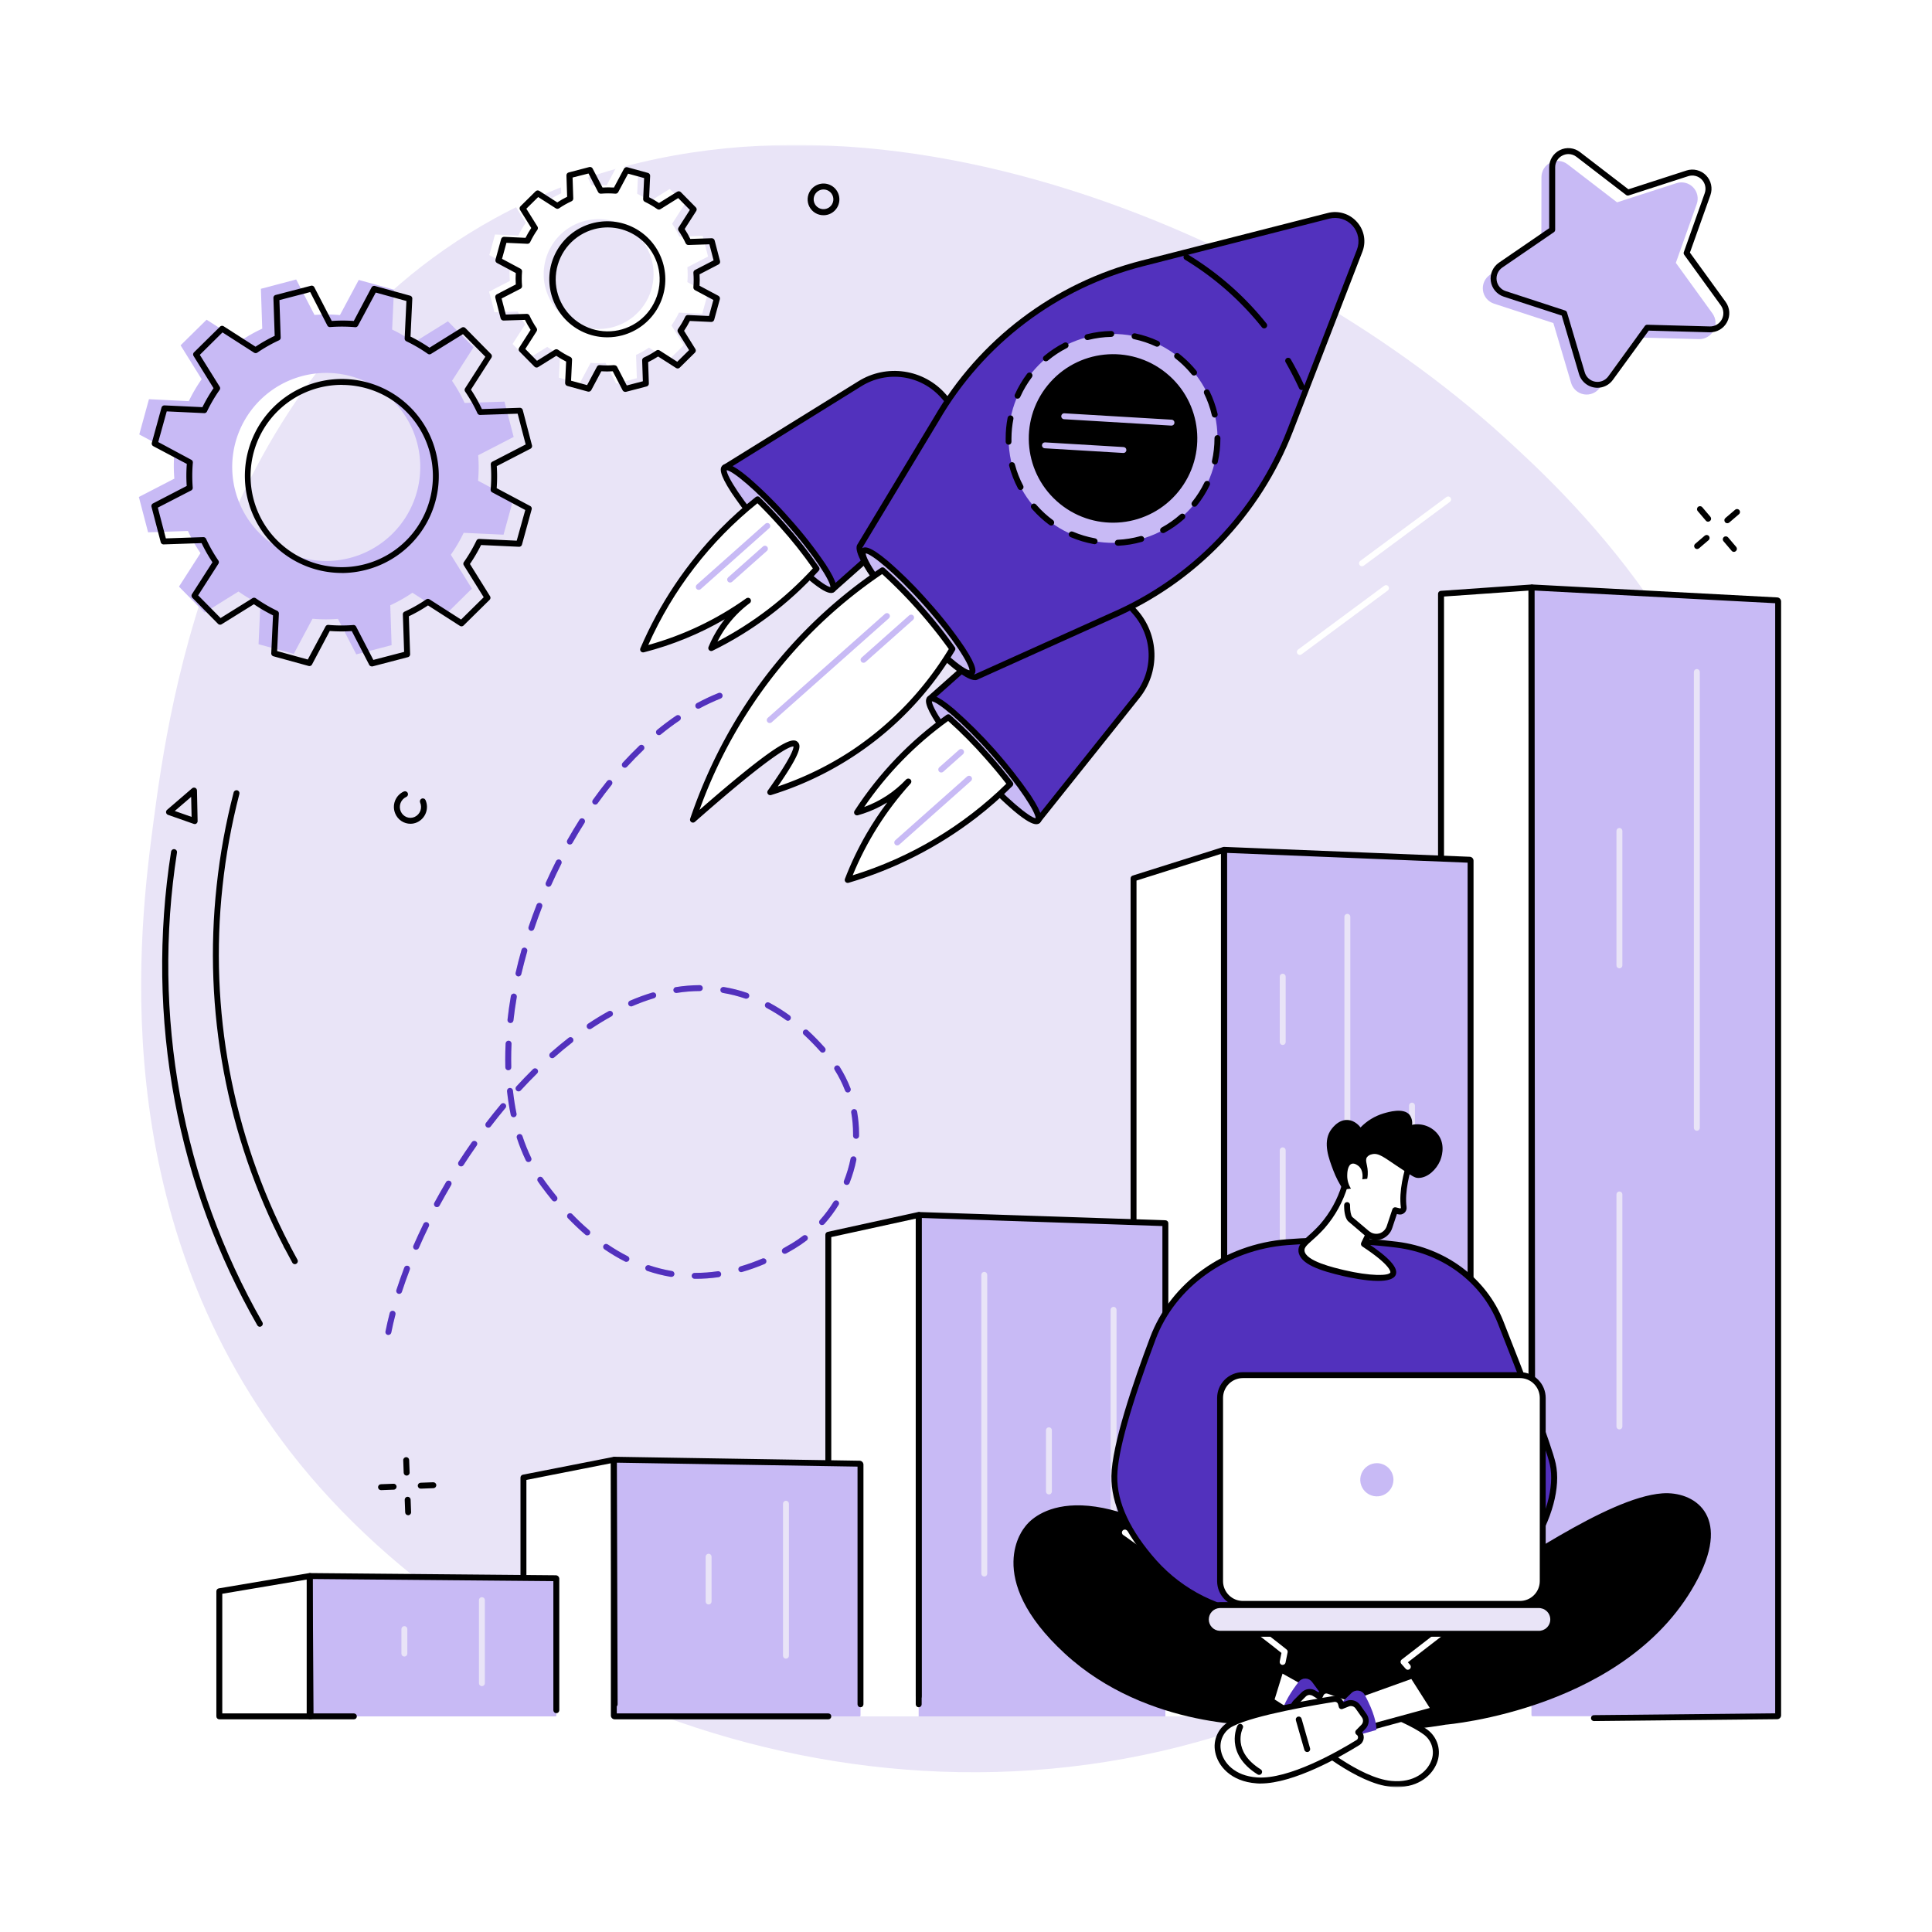 <svg width="560" height="560" viewBox="0 0 560 560" fill="none" xmlns="http://www.w3.org/2000/svg"><path fill="#fff" d="M0 0h560v560H0z"/><mask id="a" style="mask-type:alpha" maskUnits="userSpaceOnUse" x="35" y="42" width="490" height="476"><path fill="#fff" d="M35 42h490v476H35z"/></mask><g mask="url(#a)"><path d="M143.319 63.344c96.247-53.001 225.197 2.08 292.363 63.098 19.194 17.44 65.715 60.938 76.726 130.658 13.675 86.613-31.011 191.574-133.498 236.477-111.555 48.869-236.288 2.554-294.66-72.629-54.606-70.321-43.675-153.116-39.772-182.694 4.577-34.697 18.2-130.509 98.841-174.91z" fill="#E9E4F7"/><path d="M444.168 497.463h-26.469V172.111l26.2-1.846.269 327.198z" fill="#fff"/><path d="M515.112 497.463h-70.944c-.149 0-.269-.166-.269-.372V170.648c0-.211.126-.377.275-.371l70.972 3.748c.137 0 .251.172.251.366v322.7c0 .206-.12.372-.285.372z" fill="#C8BAF5"/><path d="M491.837 327.758c-.227 0-.445-.09-.606-.251-.161-.16-.251-.378-.251-.606V194.78c0-.227.09-.445.251-.606.161-.161.379-.251.606-.251.227 0 .445.09.606.251.161.161.251.379.251.606v132.121c0 .228-.09.446-.251.606-.161.161-.379.251-.606.251zM469.397 280.678c-.227 0-.445-.091-.606-.251-.161-.161-.251-.379-.251-.606v-38.967c0-.227.09-.445.251-.606.161-.16.379-.251.606-.251.228 0 .446.091.606.251.161.161.251.379.251.606v38.978c-.003.225-.094.44-.255.599-.16.158-.376.247-.602.247zM469.397 414.33c-.227 0-.445-.09-.606-.251-.161-.16-.251-.378-.251-.606v-67.257c0-.228.09-.446.251-.607.161-.16.379-.251.606-.251.228 0 .446.091.606.251.161.161.251.379.251.607v67.257c0 .228-.09.446-.251.606-.16.161-.378.251-.606.251z" fill="#E9E4F7"/><path d="M417.7 484.571c-.114.002-.228-.018-.334-.06-.106-.042-.202-.105-.284-.185-.081-.08-.146-.175-.19-.28-.044-.105-.067-.218-.067-.332V172.111c.001-.216.083-.423.231-.581.147-.158.348-.255.563-.27l26.224-1.835c.116-.008.233.009.343.048.111.039.211.101.297.181.087.08.156.177.203.285.048.108.072.225.071.343l.251 312.289c.001.112-.02.224-.063.328-.042.104-.105.198-.184.278-.079.08-.173.143-.277.186-.104.043-.215.065-.327.065-.227 0-.445-.089-.606-.248-.162-.16-.254-.376-.257-.603l-.251-311.386-24.486 1.714v310.809c0 .227-.091.445-.251.606-.161.161-.379.251-.606.251z" fill="#000"/><path d="M462.008 498.857c-.227 0-.445-.09-.606-.251-.161-.161-.251-.379-.251-.606 0-.228.09-.446.251-.606.161-.161.379-.251.606-.251l52.538-.532V174.848l-69.784-3.68v309.689c0 .227-.09.445-.251.606-.16.161-.378.251-.606.251-.227 0-.445-.09-.606-.251-.161-.161-.251-.379-.251-.606V170.648c-.003-.172.029-.343.095-.503.066-.159.164-.303.288-.423.104-.102.229-.182.365-.234.137-.053.283-.076.429-.068l70.967 3.748c.3.029.578.172.777.399.199.228.303.522.291.824v322.7c.012.157-.009.315-.061.464-.052.149-.134.285-.242.4-.107.116-.237.208-.382.27-.144.063-.3.095-.458.095l-53.114.537h.005z" fill="#000"/><path d="M354.916 497.503h-26.349V254.609l26.206-8.28.143 251.174z" fill="#fff"/><path d="M426.002 497.497h-70.966c-.072-.003-.139-.034-.189-.086-.049-.053-.075-.122-.074-.194V246.626c-.001-.037.005-.074.018-.108.013-.035.033-.067.058-.093.026-.027.057-.048.091-.063.034-.014.07-.022.107-.022l70.967 2.858c.071.005.137.038.185.091.048.053.074.123.072.194V497.2c.003.037-.001.075-.013.111-.012.035-.032.068-.057.096-.025.028-.056.05-.09.065-.034.016-.071.024-.109.025z" fill="#C8BAF5"/><path d="M426.271 489.714c-.114.002-.228-.018-.334-.06-.106-.042-.202-.105-.284-.185-.081-.08-.146-.175-.19-.28-.044-.105-.067-.218-.067-.332V250.049l-69.783-2.829v240.494c0 .227-.091.445-.251.606-.161.161-.379.251-.606.251-.228 0-.446-.09-.606-.251-.161-.161-.252-.379-.252-.606V246.626c0-.155.03-.308.09-.45.06-.143.148-.271.259-.379.109-.103.237-.184.377-.238.141-.054.29-.08.44-.076l70.967 2.857c.292.016.566.144.767.356.201.213.313.495.313.787v239.374c0 .224-.088.44-.245.6-.157.16-.371.252-.595.257z" fill="#000"/><path d="M328.567 488c-.227-.002-.444-.092-.604-.253-.161-.16-.252-.377-.253-.604V254.609c-.001-.183.057-.36.165-.508.108-.147.261-.255.435-.309l26.229-8.28c.128-.04.265-.049.397-.028.133.022.259.075.369.153.109.08.198.184.26.304.061.12.093.253.094.388l.108 240.242c0 .228-.09.446-.251.606-.16.161-.378.251-.606.251-.227 0-.445-.09-.606-.251-.161-.16-.251-.378-.251-.606l-.137-239.071-24.492 7.738v231.905c0 .227-.09.445-.251.606-.161.161-.379.251-.606.251z" fill="#000"/><path d="M390.539 377.85c-.228 0-.446-.09-.606-.251-.161-.161-.251-.379-.251-.606V265.735c0-.227.09-.446.251-.606.16-.161.378-.251.606-.251.227 0 .445.09.606.251.161.16.251.379.251.606v111.258c0 .227-.09.445-.251.606-.161.161-.379.251-.606.251zM371.801 302.895c-.227 0-.445-.09-.606-.251-.16-.161-.251-.379-.251-.606v-18.96c0-.227.091-.446.251-.606.161-.161.379-.251.606-.251.228 0 .446.09.607.251.16.16.251.379.251.606v18.96c0 .227-.091.445-.251.606-.161.161-.379.251-.607.251zM371.801 428.725c-.227 0-.445-.09-.606-.251-.16-.161-.251-.379-.251-.606v-94.441c0-.227.091-.445.251-.606.161-.161.379-.251.606-.251.228 0 .446.09.607.251.16.161.251.379.251.606v94.441c0 .227-.091.445-.251.606-.161.161-.379.251-.607.251zM409.271 340.284c-.227 0-.445-.09-.606-.251-.161-.161-.251-.379-.251-.606v-18.966c0-.227.09-.445.251-.606.161-.161.379-.251.606-.251.228 0 .446.09.606.251.161.161.251.379.251.606v18.966c0 .227-.09.445-.251.606-.16.161-.378.251-.606.251z" fill="#E9E4F7"/><path d="M266.293 497.503h-26.201V357.901l26.201-5.748v145.35z" fill="#fff"/><path d="M337.79 497.497h-71.498V352.461c-.001-.039.007-.079.022-.116.015-.036.037-.07.065-.098.029-.027.062-.049.1-.063.037-.015.076-.021.116-.02l71.195 2.406v142.927z" fill="#C8BAF5"/><path d="M240.092 493.143c-.227 0-.445-.091-.606-.251-.161-.161-.251-.379-.251-.607V357.901c-.001-.195.065-.385.186-.537.122-.153.292-.26.482-.303l26.206-5.743c.125-.027.255-.027.379.002.125.028.241.085.341.164.099.081.179.183.235.299.055.115.084.242.085.37v139.561c0 .227-.09.445-.251.606-.16.161-.378.251-.606.251-.227 0-.445-.09-.606-.251-.161-.161-.251-.379-.251-.606V353.221l-24.486 5.349v133.715c-.001.227-.092.444-.253.605-.16.16-.377.251-.604.253z" fill="#000"/><path d="M266.292 494.857c-.228 0-.446-.09-.606-.251-.161-.161-.251-.379-.251-.606V352.461c-.001-.154.03-.306.091-.448.06-.141.148-.27.259-.376.111-.107.243-.19.387-.245.144-.055.297-.08.451-.073l71.195 2.382c.222.008.433.101.588.261.154.16.241.374.241.597v133.727c0 .227-.091.445-.251.606-.161.16-.379.251-.606.251-.228 0-.446-.091-.607-.251-.16-.161-.251-.379-.251-.606v-132.91l-69.783-2.337V494c0 .112-.022.224-.065.328-.043.104-.107.198-.186.278-.08.08-.174.143-.278.186-.104.043-.216.065-.328.065z" fill="#000"/><path d="M285.298 456.971c-.227 0-.445-.09-.606-.251-.161-.161-.251-.379-.251-.606v-86.595c0-.228.09-.446.251-.607.161-.16.379-.251.606-.251.227 0 .445.091.606.251.161.161.251.379.251.607v86.595c0 .227-.09.445-.251.606-.161.161-.379.251-.606.251zM322.773 467.097c-.228 0-.446-.091-.606-.251-.161-.161-.251-.379-.251-.606v-86.59c0-.227.09-.445.251-.606.16-.161.378-.251.606-.251.227 0 .445.09.606.251.161.161.251.379.251.606v86.59c0 .227-.09.445-.251.606-.161.16-.379.251-.606.251zM304.035 433.171c-.227 0-.445-.091-.606-.251-.16-.161-.251-.379-.251-.606v-17.743c0-.228.091-.446.251-.607.161-.16.379-.251.606-.251.228 0 .446.091.606.251.161.161.252.379.252.607v17.714c.003.115-.016.229-.057.337-.042.107-.104.205-.184.288-.08.082-.176.148-.282.193-.106.045-.22.068-.335.068z" fill="#E9E4F7"/><path d="M178.177 497.503h-26.451v-69.241l26.2-5.166.251 74.407z" fill="#fff"/><path d="M249.178 497.497h-71.001c-.065 0-.129-.026-.176-.072-.047-.046-.074-.108-.075-.174v-73.903c0-.033.006-.066.019-.096s.031-.057.055-.08c.023-.023.051-.041.081-.053.031-.012.063-.018.096-.017l71.001 1.143c.066.001.128.028.174.075.046.047.072.11.072.176v72.744c.001.033-.004.066-.016.097-.011.031-.029.06-.052.084-.023.024-.051.043-.081.056-.031.013-.064.02-.097.02z" fill="#C8BAF5"/><path d="M178.166 494.851c-.113.001-.224-.021-.328-.063-.104-.043-.199-.105-.278-.184-.08-.079-.143-.174-.186-.277-.043-.104-.066-.215-.066-.327l-.234-69.864-24.492 4.829v60.463c0 .228-.09.446-.251.606-.16.161-.378.251-.606.251-.227 0-.445-.09-.606-.251-.161-.16-.251-.378-.251-.606v-61.143c-.001-.199.068-.392.194-.545.126-.154.302-.258.498-.295l26.2-5.143c.124-.025.251-.021.373.009.123.031.237.088.334.168.098.079.177.179.231.293.055.114.084.238.085.364l.24 70.864c0 .227-.091.445-.251.606-.161.161-.379.251-.606.251v-.006z" fill="#000"/><path d="M240.092 498.354h-61.915c-.145.001-.289-.027-.424-.082-.134-.055-.257-.136-.36-.239-.103-.102-.184-.224-.24-.358-.056-.135-.085-.279-.085-.424v-73.903c.006-.292.122-.569.326-.778.214-.203.499-.316.794-.314l71.001 1.143c.287.014.559.136.76.342.201.205.318.479.326.767V494c0 .227-.091.445-.251.606-.161.161-.379.251-.606.251-.228 0-.446-.09-.606-.251-.161-.161-.252-.379-.252-.606v-68.892l-69.783-1.143v72.675h61.315c.227 0 .445.09.606.251.161.16.251.379.251.606 0 .227-.09.445-.251.606-.161.161-.379.251-.606.251z" fill="#000"/><path d="M227.818 480.771c-.228 0-.446-.09-.606-.251-.161-.161-.252-.379-.252-.606v-44.058c0-.227.091-.445.252-.606.16-.16.378-.251.606-.251.227 0 .445.091.606.251.16.161.251.379.251.606v44.058c0 .227-.091.445-.251.606-.161.161-.379.251-.606.251zM205.394 465.074c-.227 0-.445-.09-.606-.251-.161-.161-.251-.379-.251-.606v-13c0-.228.09-.446.251-.607.161-.16.379-.251.606-.251.228 0 .446.091.606.251.161.161.251.379.251.607v13c0 .227-.09.445-.251.606-.16.161-.378.251-.606.251z" fill="#E9E4F7"/><path d="M90.022 497.503H63.57V461.24l26.2-4.423.251 40.686z" fill="#fff"/><path d="M161.023 497.497H90.022c-.137 0-.251-.057-.251-.131V456.96c0-.08.114-.137.257-.137l71.0.634c.132 0 .24.057.24.131v39.778c0 .063-.108.131-.245.131z" fill="#C8BAF5"/><path d="M102.577 498.354H90.005c-.138.009-.277-.009-.407-.054-.131-.045-.251-.115-.355-.207-.103-.092-.187-.204-.247-.329-.06-.125-.094-.26-.1-.398v-40.407c-0-.125.025-.25.074-.366.049-.116.121-.221.212-.308.225-.212.525-.327.834-.32l71.001.634c.137-.008.274.011.404.056.129.046.249.117.35.209.102.092.184.203.242.328.058.124.091.259.096.396v38.126c0 .227-.091.445-.251.606-.161.161-.379.251-.607.251-.227 0-.445-.09-.606-.251-.16-.161-.251-.379-.251-.606v-37.406l-69.766-.623v38.955h11.949c.227 0 .445.09.606.251.16.161.251.379.251.606 0 .227-.091.445-.251.606-.161.161-.379.251-.606.251z" fill="#000"/><path d="M90.022 498.354H63.57c-.227 0-.445-.09-.606-.251-.161-.161-.251-.379-.251-.606V461.24c-0-.203.071-.399.202-.554.131-.155.312-.258.512-.292l26.2-4.423c.123-.02.25-.014.37.02.12.033.232.093.327.174.094.079.171.178.223.29.052.111.08.233.08.356l.252 40.686c0 .227-.09.445-.251.606-.161.161-.379.251-.606.251zm-25.595-1.714h24.732l-.24-38.806-24.492 4.131v34.675z" fill="#000"/><path d="M139.679 488.743c-.227 0-.445-.091-.606-.251-.16-.161-.251-.379-.251-.607V463.8c0-.228.091-.446.251-.607.161-.16.379-.251.606-.251.228 0 .446.091.607.251.16.161.251.379.251.607v24.085c0 .228-.091.446-.251.607-.161.16-.379.251-.607.251zM117.21 480.16c-.227 0-.445-.091-.606-.251-.161-.161-.251-.379-.251-.607v-7.108c0-.228.09-.446.251-.606.161-.161.379-.251.606-.251.228 0 .446.09.606.251.161.16.251.378.251.606v7.108c0 .228-.09.446-.251.607-.16.16-.378.251-.606.251z" fill="#E9E4F7"/><path d="M238.698 62.384c-.842.006-1.668-.221-2.389-.654-.721-.434-1.309-1.058-1.698-1.805-.388-.746-.564-1.585-.506-2.425.058-.84.346-1.647.833-2.333.696-1 1.761-1.681 2.96-1.896 1.199-.214 2.435.057 3.434.753 1 .696 1.681 1.761 1.896 2.96.214 1.199-.057 2.434-.753 3.434-.423.61-.988 1.107-1.646 1.45-.658.343-1.389.52-2.131.516zm0-7.469c-.171-.002-.341.013-.509.046-.724.131-1.369.536-1.802 1.131-.432.595-.619 1.334-.52 2.063.098.729.474 1.392 1.049 1.851.575.459 1.305.678 2.038.612.733-.066 1.412-.412 1.896-.966s.736-1.273.703-2.008c-.033-.735-.349-1.429-.88-1.937-.532-.508-1.24-.792-1.975-.792zM500.678 151.659c-.125.001-.248-.025-.362-.076-.113-.051-.214-.127-.295-.221-.147-.174-.22-.399-.201-.626.018-.227.125-.437.298-.585l2.771-2.36c.084-.082.184-.145.294-.187.11-.041.227-.06.344-.054.117.005.232.035.337.087.105.051.199.124.275.214.076.089.133.193.167.305.034.112.045.23.032.347-.014.116-.051.229-.109.33-.059.102-.137.19-.231.261l-2.766 2.365c-.155.131-.352.202-.554.2zM491.929 159.14c-.177.003-.35-.049-.496-.148-.146-.099-.258-.241-.32-.406-.063-.165-.073-.345-.029-.516.044-.171.139-.324.273-.439l2.772-2.366c.173-.147.398-.219.625-.2.226.019.436.127.583.3.147.174.219.399.201.625-.019.227-.127.437-.301.584l-2.765 2.36c-.152.129-.344.202-.543.206zM495.111 151.219c-.123 0-.245-.027-.357-.078-.113-.051-.213-.126-.294-.219l-2.36-2.771c-.075-.086-.133-.185-.169-.293-.037-.108-.052-.222-.044-.335.007-.114.037-.225.087-.327.05-.102.12-.193.206-.268.085-.075.185-.133.293-.169.107-.037.221-.052.335-.045.113.008.224.038.326.088.103.05.194.12.269.206l2.36 2.771c.073.085.129.184.165.291.035.106.049.219.04.331-.008.112-.039.222-.09.322s-.121.189-.207.262c-.151.145-.35.229-.56.234zM502.597 159.968c-.124 0-.247-.026-.36-.078-.114-.051-.215-.126-.297-.219l-2.36-2.772c-.151-.173-.228-.4-.212-.63.015-.23.121-.444.295-.595.174-.152.4-.228.63-.213.23.016.444.122.596.295l2.36 2.772c.146.173.218.397.2.623-.018.226-.125.435-.297.583-.151.141-.348.224-.555.234zM117.868 427.713c-.222-.001-.435-.088-.595-.242-.159-.154-.253-.364-.262-.586l-.132-3.635c-.004-.112.014-.224.054-.33.039-.105.099-.202.175-.285.077-.082.169-.149.272-.196.102-.047.213-.073.325-.077.113-.004.225.014.331.053.105.039.202.099.285.176.082.076.149.169.196.271.046.102.073.213.077.326l.137 3.634c.005.112-.013.224-.052.33-.039.105-.099.202-.175.284-.077.083-.169.149-.271.196-.102.046-.213.072-.325.076l-.04.005zM118.302 439.199c-.221-.001-.433-.087-.593-.24-.159-.153-.254-.362-.264-.583l-.137-3.64c-.009-.227.074-.448.229-.615.154-.167.369-.265.596-.273.228-.009.449.074.616.229.166.154.265.369.273.596l.137 3.635c.005.112-.013.225-.052.331-.039.105-.098.202-.174.285-.077.083-.169.15-.271.197-.103.047-.213.074-.326.078h-.034zM110.456 431.925c-.227.004-.447-.082-.611-.239-.164-.158-.258-.374-.263-.601-.004-.228.082-.447.239-.611.158-.164.374-.259.601-.264l3.64-.137c.113-.004.225.014.331.054.105.039.202.098.285.175.082.077.149.169.196.271.046.103.073.213.077.326.004.113-.014.225-.053.33-.04.106-.099.203-.176.285-.077.083-.169.149-.271.196-.103.047-.213.074-.326.078l-3.634.137h-.035zM121.965 431.491c-.227.003-.447-.083-.61-.241-.163-.158-.257-.375-.261-.602-.004-.227.083-.447.241-.61.158-.164.374-.258.602-.262l3.634-.137c.113-.004.225.014.33.053.106.04.203.099.285.176.083.077.149.169.196.271.047.103.074.213.078.326.004.113-.014.225-.054.33-.039.106-.099.203-.175.285-.077.083-.169.149-.271.196-.103.047-.214.073-.326.078l-3.634.137h-.035zM83.107 361.998c-.157 0-.311-.043-.445-.125-.134-.081-.243-.198-.315-.338-16.679-32.245-23.479-68.693-19.549-104.783.976-9.13 2.622-18.175 4.926-27.063.057-.221.199-.41.395-.526.196-.115.43-.148.651-.092.221.057.409.199.525.395.116.197.149.431.092.651-2.284 8.807-3.917 17.771-4.886 26.817-3.887 35.756 2.851 71.865 19.372 103.813.101.2.119.432.051.646-.068.214-.218.392-.416.497-.122.07-.26.107-.4.108z" fill="#000"/><path d="M85.479 366.433c-.153.001-.304-.041-.436-.119-.132-.079-.24-.192-.312-.327-.811-1.468-1.611-2.966-2.383-4.451-.104-.203-.124-.438-.055-.655.069-.217.222-.398.424-.502.202-.105.438-.125.655-.056.217.069.398.222.502.424.76 1.469 1.554 2.954 2.36 4.412.102.197.123.426.06.639-.063.212-.205.393-.398.504-.125.079-.269.125-.417.131zM75.33 384.576c-.151 0-.299-.041-.43-.117-.131-.076-.238-.186-.313-.317-11.551-20.179-19.64-42.15-23.932-65.001-4.476-23.856-4.837-48.302-1.069-72.28.017-.113.057-.221.116-.319.059-.097.137-.182.228-.249.092-.068.196-.116.307-.143.111-.027.226-.032.338-.015.113.017.221.056.318.115.097.059.182.137.25.229.067.092.116.196.143.306.027.111.032.226.015.338-7.349 47.052 1.457 95.447 24.772 136.167.104.195.129.423.07.636-.06.213-.199.395-.39.507-.126.084-.272.133-.423.143zM56.422 238.854c-.096 0-.191-.017-.28-.051l-7.429-2.611c-.144-.048-.274-.134-.374-.249-.1-.114-.169-.253-.197-.403-.029-.147-.018-.3.033-.442.05-.142.138-.267.253-.364l7.252-6.24c.123-.106.274-.175.434-.199.161-.024.325-.001.473.065.148.065.275.172.365.307.09.135.14.293.144.456l.183 8.874c.002.114-.019.227-.062.333-.042.105-.105.202-.185.283-.08.081-.175.146-.279.19-.105.045-.217.068-.331.069v-.018zm-5.766-3.788l4.88 1.714-.126-5.8-4.754 4.086z" fill="#000"/><path d="M394.779 164.134c-.181 0-.357-.056-.504-.162-.146-.106-.256-.256-.312-.428-.057-.172-.057-.357-.002-.529.055-.172.164-.323.31-.43l24.977-18.503c.09-.068.193-.117.302-.145.109-.028.223-.034.335-.017.112.016.219.055.316.113.096.058.18.135.247.226.134.184.191.412.158.637-.033.225-.154.427-.335.563l-24.983 18.504c-.147.11-.325.17-.509.171zM376.779 189.843c-.134 0-.266-.031-.386-.091-.12-.059-.224-.146-.305-.252-.071-.09-.123-.194-.153-.304-.029-.111-.037-.226-.021-.34.015-.113.053-.222.111-.321.059-.098.136-.184.228-.252l24.978-18.503c.09-.068.193-.118.302-.146.109-.028.223-.033.335-.017.111.017.219.055.315.113.097.059.181.136.248.227.134.183.191.412.158.636-.034.225-.154.427-.335.564l-24.983 18.503c-.141.111-.313.175-.492.183z" fill="#fff"/><path d="M118.976 238.774c-.938 0-1.855-.278-2.637-.797s-1.393-1.258-1.757-2.123c-.515-1.179-.547-2.513-.089-3.715.459-1.203 1.371-2.177 2.541-2.713.103-.047.214-.073.327-.077.114-.004.227.015.333.054.106.04.203.1.286.178.083.077.15.17.196.273.049.104.076.216.08.33.004.114-.014.227-.055.334-.04.106-.102.204-.181.286-.079.082-.173.148-.278.193-.755.354-1.343.988-1.639 1.768-.295.78-.275 1.644.056 2.409.161.379.395.722.69 1.009.294.288.642.514 1.025.666.371.145.767.215 1.166.204.399-.011.791-.101 1.154-.267.758-.349 1.348-.982 1.644-1.762.296-.78.274-1.646-.062-2.41-.09-.209-.093-.445-.009-.657.084-.211.249-.381.458-.471.209-.09.446-.094.657-.01.212.085.381.249.472.458.508 1.179.536 2.51.077 3.709-.459 1.199-1.369 2.171-2.535 2.709-.602.275-1.257.42-1.92.422z" fill="#000"/><path d="M141.771 84.533l1.56 5.983 6.754-.223c.602 1.307 1.313 2.561 2.126 3.749l-3.646 5.669 4.349 4.406 5.714-3.571c1.175.826 2.418 1.552 3.715 2.171l-.315 6.754 5.983 1.669 3.177-5.954c1.436.12 2.879.12 4.315 0l3.103 6.005 5.983-1.565-.223-6.749c1.306-.603 2.56-1.314 3.748-2.126l5.68 3.64 4.4-4.343-3.571-5.714c.827-1.176 1.555-2.418 2.177-3.714l6.749.314 1.64-5.966-5.949-3.2c.12-1.434.12-2.875 0-4.309l6-3.103-1.56-5.983-6.754.223c-.593-1.306-1.296-2.558-2.103-3.743l3.64-5.68-4.343-4.406-5.714 3.571c-1.176-.825-2.419-1.552-3.715-2.171l.292-6.743-5.966-1.657-3.177 5.954c-1.434-.117-2.875-.117-4.309 0l-3.103-6.011-5.988 1.566.228 6.749c-1.307.602-2.561 1.313-3.748 2.126l-5.686-3.64-4.4 4.343 3.571 5.714c-.827 1.176-1.555 2.418-2.177 3.714l-6.748-.314-1.64 5.966 5.954 3.177c-.123 1.434-.123 2.875 0 4.309l-6.023 3.114zm27.72-20.497c3.048-.797 6.264-.671 9.24.36 2.977 1.031 5.581 2.922 7.483 5.433 1.902 2.511 3.016 5.53 3.202 8.675.187 3.145-.564 6.274-2.157 8.992-1.592 2.718-3.955 4.903-6.789 6.278-2.834 1.375-6.012 1.879-9.133 1.447-3.12-.431-6.043-1.778-8.397-3.871-2.355-2.092-4.036-4.836-4.832-7.884-1.066-4.086-.465-8.428 1.669-12.071 2.135-3.643 5.629-6.29 9.714-7.358z" fill="#fff"/><path d="M181.228 113.585c-.157 0-.311-.043-.445-.125-.134-.081-.243-.198-.315-.338l-2.857-5.503c-1.103.069-2.21.069-3.314 0l-2.914 5.463c-.093.171-.24.305-.418.382-.179.077-.378.091-.565.041l-5.966-1.64c-.187-.054-.35-.169-.464-.326-.114-.157-.172-.349-.165-.543l.292-6.189c-.987-.497-1.941-1.057-2.857-1.674l-5.258 3.275c-.165.102-.36.146-.553.123-.193-.023-.373-.111-.509-.249l-4.349-4.4c-.136-.139-.22-.32-.24-.513-.02-.193.026-.387.131-.55l3.338-5.212c-.605-.927-1.151-1.89-1.635-2.886l-6.2.194c-.194.005-.384-.055-.54-.171-.155-.116-.267-.281-.317-.469l-1.543-5.989c-.049-.189-.033-.389.047-.567.08-.178.219-.323.393-.411l5.497-2.857c-.068-1.104-.068-2.211 0-3.314l-5.457-2.914c-.172-.091-.308-.238-.385-.417-.077-.179-.09-.379-.038-.566l1.64-5.966c.053-.186.166-.35.323-.464.156-.114.347-.172.54-.165l6.195.291c.497-.986 1.054-1.94 1.668-2.857l-3.257-5.229c-.103-.165-.146-.36-.123-.553.022-.193.11-.373.249-.509l4.4-4.349c.139-.136.321-.221.515-.241.194-.02.389.027.553.132l5.206 3.337c.918-.603 1.872-1.149 2.857-1.634l-.205-6.189c-.007-.194.053-.385.169-.541.117-.156.282-.267.471-.317l5.982-1.566c.189-.05.389-.033.567.047.178.08.323.219.411.393l2.857 5.497c1.103-.069 2.21-.069 3.314 0l2.914-5.457c.092-.172.239-.307.418-.384.178-.077.378-.091.565-.039l5.966 1.64c.187.051.352.164.466.321.115.157.172.348.163.542l-.286 6.194c.985.498 1.939 1.055 2.857 1.669l5.263-3.274c.165-.103.36-.146.553-.123.194.023.373.111.51.249l4.343 4.406c.138.137.225.317.246.511.021.194-.026.389-.132.552l-3.343 5.206c.606.926 1.152 1.89 1.634 2.886l6.195-.206c.193-.003.383.058.538.174.155.116.267.28.319.466l1.56 5.983c.049.189.033.389-.046.567-.078.178-.215.325-.388.415l-5.503 2.857c.068 1.104.068 2.211 0 3.314l5.463 2.914c.17.093.304.24.38.419.077.178.092.377.043.564l-1.64 5.966c-.053.187-.168.351-.325.466-.158.114-.35.172-.544.163l-6.189-.286c-.497.987-1.057 1.941-1.674 2.857l3.274 5.263c.103.165.147.36.124.553-.023.194-.111.373-.249.51l-4.4 4.343c-.137.138-.318.225-.512.246-.193.021-.388-.026-.551-.132l-5.212-3.337c-.926.603-1.89 1.147-2.886 1.628l.206 6.195c.008.194-.052.385-.168.541-.117.156-.283.268-.472.316l-5.983 1.56c-.074.011-.148.013-.223.006zm-3.102-7.715c.156.001.31.044.444.125.134.082.243.199.316.338l2.788 5.395 4.663-1.218-.206-6.068c-.006-.169.038-.335.127-.479.088-.143.217-.257.37-.327 1.265-.581 2.479-1.268 3.629-2.051.139-.095.303-.146.472-.146.168 0 .332.051.471.146l5.103 3.274 3.428-3.383-3.211-5.143c-.092-.141-.141-.306-.141-.474s.049-.333.141-.474c.8-1.135 1.503-2.336 2.103-3.589.069-.154.184-.284.329-.371.145-.087.314-.127.482-.115l6.069.28 1.274-4.646-5.348-2.857c-.148-.08-.269-.202-.349-.35-.079-.148-.113-.317-.097-.484.114-1.386.114-2.78 0-4.166-.012-.168.025-.336.107-.484.082-.147.206-.267.356-.345l5.394-2.789-1.217-4.657-6.069.2c-.168.005-.334-.039-.477-.127-.144-.088-.258-.217-.328-.37-.585-1.262-1.273-2.474-2.058-3.623-.093-.141-.143-.305-.143-.474 0-.169.05-.334.143-.474l3.269-5.103-3.377-3.429-5.143 3.212c-.142.089-.308.135-.476.129-.168-.005-.33-.06-.467-.158-1.138-.798-2.341-1.502-3.594-2.103-.151-.073-.277-.189-.363-.333-.085-.144-.126-.311-.117-.478l.28-6.069-4.646-1.274-2.857 5.349c-.081.148-.203.269-.351.349-.148.08-.316.116-.483.103-1.387-.117-2.78-.117-4.166 0-.168.014-.336-.022-.483-.104-.148-.081-.268-.204-.346-.353l-2.788-5.394-4.618 1.171.2 6.063c.006.169-.038.336-.126.48-.089.144-.217.259-.371.331-1.263.58-2.475 1.266-3.623 2.051-.14.093-.305.143-.474.143-.169 0-.334-.05-.474-.143l-5.103-3.269-3.429 3.383 3.212 5.143c.093.141.143.305.143.474 0 .169-.05.334-.143.474-.799 1.136-1.502 2.337-2.103 3.589-.073.152-.189.279-.333.365-.144.086-.311.128-.479.121l-6.068-.28-1.274 4.64 5.348 2.857c.149.079.271.201.352.349.08.148.115.317.1.485-.118 1.384-.118 2.776 0 4.16.014.168-.022.336-.103.484-.082.147-.205.268-.355.345l-5.468 2.812 1.217 4.663 6.063-.206c.169-.004.335.041.479.129.143.088.259.216.332.368.581 1.265 1.267 2.479 2.052 3.629.093.139.143.303.143.471 0 .168-.05.332-.143.471l-3.269 5.108 3.383 3.429 5.143-3.212c.141-.092.306-.14.474-.14.169 0 .333.048.475.14 1.135.801 2.335 1.504 3.588 2.103.153.073.28.19.367.335.086.146.128.314.119.482l-.286 6.063 4.646 1.28 2.857-5.348c.077-.15.197-.273.345-.353.148-.081.316-.115.484-.099 1.386.115 2.779.115 4.165 0l.098.04zm-2.012-8.097c-4.274.021-8.395-1.585-11.527-4.493-3.132-2.908-5.039-6.899-5.335-11.162-.295-4.263 1.044-8.479 3.745-11.791 2.702-3.312 6.562-5.471 10.798-6.039 4.236-.568 8.529.498 12.007 2.982 3.478 2.483 5.88 6.198 6.718 10.389.838 4.191.049 8.543-2.206 12.173-2.256 3.63-5.809 6.265-9.937 7.37-1.39.374-2.823.566-4.263.571zm-3.777-31.372c-2.884.752-5.48 2.342-7.46 4.57-1.98 2.228-3.255 4.992-3.664 7.944-.409 2.952.067 5.959 1.367 8.641 1.301 2.682 3.367 4.918 5.938 6.425 2.571 1.507 5.532 2.218 8.507 2.043 2.975-.175 5.832-1.229 8.208-3.027 2.376-1.799 4.166-4.262 5.143-7.077.977-2.816 1.096-5.858.344-8.742-1.014-3.863-3.519-7.167-6.964-9.187-3.446-2.02-7.552-2.592-11.419-1.59z" fill="#000"/><path d="M40.25 144.053l2.674 10.241 11.554-.389c1.028 2.238 2.244 4.385 3.634 6.417l-6.234 9.715 7.429 7.531 9.817-6.114c2.011 1.416 4.136 2.662 6.354 3.725l-.537 11.549 10.206 2.806 5.434-10.183c2.454.217 4.921.229 7.377.034l5.309 10.286 10.24-2.674-.383-11.555c2.237-1.029 4.384-2.244 6.417-3.634l9.715 6.234 7.531-7.428-6.114-9.818c1.416-2.01 2.662-4.136 3.725-6.354l11.555.537 2.806-10.206-10.189-5.434c.217-2.454.229-4.921.034-7.377l10.286-5.309-2.669-10.24-11.554.383c-1.031-2.238-2.249-4.384-3.64-6.417l6.234-9.715-7.428-7.531-9.818 6.114c-2.01-1.417-4.136-2.663-6.354-3.726l.537-11.554-10.211-2.829-5.452 10.189c-2.452-.217-4.918-.229-7.372-.034l-5.309-10.286L75.622 83.71l.389 11.554a44.086 44.086 0 00-6.417 3.64l-9.714-6.234-7.537 7.429 6.114 9.817c-1.419 2.014-2.667 4.144-3.732 6.366l-11.549-.572-2.806 10.218 10.166 5.44c-.206 2.452-.206 4.918 0 7.371L40.25 144.053zm47.429-35.074c5.215-1.362 10.717-1.146 15.81.62 5.093 1.765 9.548 5.001 12.801 9.299 3.254 4.297 5.16 9.463 5.477 14.844.317 5.381-.968 10.735-3.693 15.385-2.726 4.65-6.769 8.388-11.619 10.74-4.85 2.352-10.289 3.213-15.628 2.474-5.339-.739-10.339-3.044-14.368-6.625-4.029-3.581-6.905-8.276-8.266-13.491-.904-3.463-1.117-7.069-.627-10.614.49-3.545 1.674-6.958 3.483-10.045 1.81-3.088 4.209-5.788 7.063-7.948 2.853-2.16 6.104-3.736 9.567-4.639z" fill="#C8BAF5"/><path d="M107.77 193.157c-.156-.001-.31-.044-.444-.126-.134-.081-.243-.198-.316-.337l-5.045-9.771c-2.126.142-4.259.132-6.383-.029l-5.143 9.714c-.092.172-.239.307-.417.384-.179.077-.378.091-.566.039L79.25 190.226c-.187-.054-.35-.169-.464-.326-.114-.158-.172-.349-.164-.543l.514-10.989c-1.919-.945-3.769-2.024-5.537-3.228l-9.349 5.8c-.165.102-.36.146-.553.123-.193-.023-.373-.111-.509-.249l-7.429-7.532c-.135-.139-.22-.321-.241-.514-.021-.194.024-.389.126-.554l5.937-9.246c-1.18-1.77-2.232-3.623-3.149-5.543l-10.989.372c-.194.005-.384-.055-.54-.172-.155-.116-.267-.281-.317-.468l-2.674-10.258c-.049-.188-.033-.387.046-.564.079-.178.216-.323.388-.413l9.772-5.068c-.142-2.126-.133-4.259.029-6.383l-9.714-5.143c-.171-.094-.306-.242-.383-.421-.077-.18-.091-.379-.04-.568l2.806-10.206c.054-.186.169-.349.327-.463.157-.113.348-.172.542-.165l10.989.514c.945-1.907 2.022-3.746 3.223-5.503l-5.794-9.343c-.1-.167-.14-.364-.113-.557.027-.194.119-.372.261-.506l7.532-7.428c.137-.13.313-.212.501-.233.188-.021.377.021.539.118l9.246 5.926c1.774-1.181 3.63-2.233 5.554-3.148L79.25 86.356c-.005-.194.055-.384.171-.54.116-.155.281-.267.469-.317l10.246-2.674c.189-.049.388-.032.566.048.178.08.323.218.411.392l5.051 9.766c2.125-.152 4.258-.152 6.383 0l5.143-9.714c.093-.171.24-.305.418-.382.179-.077.378-.091.565-.041l10.206 2.811c.187.051.351.165.465.322.114.157.172.348.164.541l-.515 10.989c1.907.945 3.746 2.022 5.503 3.223l9.337-5.817c.166-.103.361-.146.554-.123.193.023.373.111.509.249l7.429 7.537c.136.138.221.318.241.511.021.193-.024.387-.127.552l-5.931 9.245c1.192 1.799 2.252 3.682 3.171 5.635l10.989-.366c.194-.004.383.056.539.172.155.116.267.281.318.468l2.674 10.24c.049.188.033.387-.046.565-.079.177-.216.323-.388.412l-9.771 5.052c.142 2.125.132 4.258-.029 6.383l9.714 5.171c.172.092.307.239.384.417.077.179.091.378.039.566l-2.806 10.206c-.052.187-.167.351-.324.465-.158.114-.35.172-.544.163l-10.989-.508c-.946 1.904-2.023 3.741-3.223 5.497l5.817 9.337c.103.165.147.361.124.554-.023.193-.111.372-.249.509l-7.537 7.429c-.138.136-.319.222-.512.243-.193.021-.387-.025-.551-.129l-9.246-5.931c-1.774 1.18-3.63 2.232-5.554 3.148l.365 10.989c.008.194-.052.385-.168.541-.117.156-.283.268-.472.316l-10.24 2.674c-.074.011-.148.013-.223.006zm-5.308-12c.157 0 .31.043.444.125s.244.198.316.338l4.994 9.657 8.92-2.326-.366-10.857c-.006-.168.038-.335.127-.478.088-.144.217-.258.371-.328 2.191-1.01 4.294-2.203 6.285-3.565.141-.094.306-.144.475-.144.168 0 .333.05.474.144l9.143 5.857 6.56-6.469-5.754-9.234c-.094-.141-.144-.306-.144-.475 0-.168.05-.333.144-.474 1.387-1.973 2.608-4.059 3.651-6.234.073-.151.189-.278.333-.364.144-.086.311-.129.478-.122l10.858.509 2.48-8.892-9.583-5.114c-.15-.078-.273-.199-.354-.348-.08-.149-.114-.318-.098-.487.212-2.404.223-4.822.035-7.228-.013-.169.024-.337.106-.484.082-.148.206-.268.357-.345l9.657-4.994-2.326-8.92-10.857.366c-.169.007-.336-.037-.479-.126-.144-.088-.258-.218-.327-.372-1.01-2.191-2.203-4.294-3.566-6.285-.092-.141-.141-.306-.141-.475 0-.168.049-.333.141-.474l5.863-9.143-6.486-6.543-9.24 5.715c-.139.093-.303.143-.471.143-.168 0-.332-.05-.472-.143-1.973-1.388-4.058-2.609-6.234-3.652-.152-.073-.278-.188-.365-.333-.086-.144-.128-.311-.121-.479l.509-10.857-8.886-2.446-5.143 9.583c-.078.15-.199.273-.348.354-.148.081-.318.115-.486.098-2.404-.212-4.822-.223-7.229-.034a.845.845 0 01-.484-.102c-.148-.082-.268-.205-.344-.355l-4.966-9.686-8.92 2.326.366 10.857c.007.169-.037.335-.125.479a.846.846 0 01-.372.327c-2.191 1.011-4.293 2.204-6.286 3.566-.141.092-.306.141-.474.141s-.333-.049-.474-.141l-9.143-5.863-6.566 6.503 5.76 9.235c.088.142.132.308.127.475-.005.168-.059.33-.156.467-1.388 1.974-2.609 4.059-3.651 6.235-.073.151-.188.278-.333.365-.144.086-.311.128-.479.121l-10.857-.509-2.463 8.886 9.583 5.143c.149.078.272.2.353.348.08.149.115.318.099.486-.212 2.404-.223 4.822-.034 7.229.015.168-.022.337-.104.485-.083.148-.207.267-.359.343l-9.657 4.977 2.326 8.915 10.857-.366c.168-.005.335.039.478.127.143.089.257.217.328.37 1.01 2.192 2.203 4.294 3.566 6.286.092.141.141.306.141.474 0 .169-.049.333-.141.475l-5.863 9.142 6.497 6.578 9.234-5.749c.141-.092.306-.141.474-.141s.333.049.474.141c1.974 1.388 4.059 2.609 6.234 3.652.153.073.28.189.366.335.086.145.128.313.119.482l-.509 10.857 8.886 2.446 5.143-9.583c.08-.148.202-.27.35-.35.148-.08.316-.115.484-.102 2.405.212 4.822.223 7.229.035l.04-.006zm-3.429-15.08c-6.83-.015-13.422-2.515-18.543-7.035-5.121-4.52-8.422-10.749-9.286-17.525-.864-6.775.769-13.633 4.592-19.293 3.824-5.66 9.577-9.734 16.185-11.462l.217.834-.217-.834c3.572-.933 7.292-1.152 10.948-.647 3.657.505 7.178 1.726 10.363 3.592 6.432 3.769 11.103 9.939 12.986 17.152.932 3.572 1.152 7.292.647 10.949-.506 3.656-1.726 7.177-3.592 10.362-1.867 3.185-4.342 5.971-7.285 8.199-2.943 2.229-6.296 3.855-9.867 4.788-2.339.617-4.747.932-7.166.937l.017-.017zm.091-54.521c-6.405-.017-12.599 2.293-17.428 6.501-4.83 4.208-7.966 10.027-8.826 16.374-.86 6.348.615 12.791 4.15 18.133 3.536 5.341 8.891 9.216 15.07 10.904 6.179 1.688 12.761 1.074 18.521-1.727 5.76-2.802 10.307-7.601 12.794-13.504 2.486-5.903 2.744-12.508.725-18.587-2.019-6.079-6.178-11.217-11.703-14.459-4.041-2.365-8.638-3.613-13.32-3.618l.017-.017z" fill="#000"/><path d="M280.995 123.276l-7.566-8.526c-2.965-3.339-7.015-5.523-11.434-6.168-4.419-.645-8.924.291-12.72 2.643l-39.269 24.326 31.332 35.303 12.371-10.977 27.286-36.601z" fill="#673DEC"/><path d="M280.995 123.276l-7.566-8.526c-2.965-3.339-7.015-5.523-11.434-6.168-4.419-.645-8.924.291-12.72 2.643l-39.269 24.326 31.332 35.303 12.371-10.977 27.286-36.601z" fill="#000" fill-opacity=".2"/><path d="M241.338 171.711c-.121 0-.24-.025-.351-.075-.11-.049-.209-.121-.289-.211l-31.303-35.303c-.084-.093-.146-.203-.183-.322-.037-.12-.046-.246-.029-.369.019-.124.064-.243.134-.347.069-.105.16-.193.266-.259l39.241-24.332c3.965-2.467 8.677-3.451 13.298-2.775 4.622.676 8.855 2.967 11.948 6.467l7.565 8.52c.131.148.207.337.216.534.008.198-.052.393-.17.551l-27.286 36.572c-.033.048-.072.092-.114.132l-12.377 10.983c-.153.145-.355.229-.566.234zm-30.017-35.966l30.074 33.903 11.669-10.354 26.817-36.001-7.103-8c-2.827-3.195-6.693-5.286-10.915-5.903-4.221-.617-8.525.28-12.148 2.532l-38.394 23.823z" fill="#000"/><path d="M241.337 170.854c-1.445 1.28-9.628-5.583-18.285-15.332-8.658-9.748-14.498-18.686-13.052-19.971 1.446-1.286 9.623 5.588 18.286 15.337 8.663 9.749 14.491 18.686 13.051 19.966z" fill="#C8BAF5"/><path d="M240.881 171.882c-1.063 0-2.903-.857-6.532-3.902-4.247-3.681-8.234-7.653-11.931-11.886-3.767-4.175-7.238-8.606-10.389-13.263-3.726-5.715-3.4-7.2-2.594-7.92.806-.72 2.337-.858 7.554 3.514 4.25 3.683 8.239 7.656 11.938 11.891 3.764 4.176 7.236 8.608 10.388 13.263 3.726 5.715 3.4 7.201 2.589 7.921-.279.254-.645.392-1.023.382zm-30.252-35.6c0 1.68 4.429 8.96 13.069 18.697 8.64 9.738 15.343 15.001 17.011 15.195 0-1.68-4.422-8.96-13.068-18.697-8.646-9.738-15.343-15.023-17.012-15.195z" fill="#000"/><path d="M226.749 152.248c-2.468-2.783-4.897-5.326-7.143-7.514-3.591 2.848-7.001 5.916-10.211 9.188-9.709 9.926-17.499 21.562-22.978 34.321 4.667-1.188 9.232-2.745 13.652-4.658 5.9-2.549 11.515-5.711 16.754-9.434-2.854 2.123-5.342 4.698-7.365 7.623-1.307 1.904-2.41 3.94-3.292 6.074 11.54-5.666 21.9-13.468 30.532-22.994-3.04-4.413-6.364-8.623-9.949-12.606z" fill="#fff"/><path d="M186.4 189.1c-.142 0-.282-.034-.407-.102-.125-.067-.231-.164-.309-.283-.078-.118-.124-.255-.136-.396-.012-.141.012-.284.069-.413 5.509-12.862 13.359-24.588 23.149-34.584 3.233-3.297 6.669-6.391 10.286-9.263.165-.131.372-.196.583-.185.211.012.41.1.559.248 2.349 2.286 4.766 4.829 7.183 7.555 3.613 4.011 6.96 8.254 10.018 12.703.107.158.158.348.145.538-.014.191-.091.372-.22.513-8.703 9.606-19.148 17.475-30.783 23.189-.156.077-.332.105-.505.079-.173-.025-.333-.103-.461-.222-.127-.119-.215-.274-.252-.445-.036-.17-.02-.348.047-.509.9-2.193 2.032-4.283 3.377-6.235.417-.611.863-1.205 1.32-1.788-7.332 4.254-15.216 7.476-23.429 9.577-.077.018-.155.026-.234.023zm33.143-43.223c-13.669 10.978-24.519 25.062-31.646 41.08 10.19-2.816 19.808-7.396 28.417-13.532.092-.066.195-.113.304-.139.11-.026.223-.031.335-.013.111.018.217.057.313.116.096.059.18.137.246.228s.113.194.139.304c.026.109.031.223.013.334-.018.111-.057.218-.116.314-.059.096-.137.179-.228.245-2.78 2.066-5.201 4.576-7.166 7.429-.818 1.187-1.555 2.428-2.205 3.714 10.382-5.406 19.741-12.583 27.657-21.206-2.921-4.175-6.093-8.169-9.497-11.96-2.206-2.463-4.412-4.794-6.56-6.914h-.006z" fill="#000"/><path d="M321.436 168.854l7.566 8.525c2.963 3.34 4.653 7.62 4.77 12.084.117 4.464-1.346 8.826-4.13 12.317l-28.818 36.091-31.337-35.303 12.371-10.977 39.578-22.737z" fill="#673DEC"/><path d="M321.436 168.854l7.566 8.525c2.963 3.34 4.653 7.62 4.77 12.084.117 4.464-1.346 8.826-4.13 12.317l-28.818 36.091-31.337-35.303 12.371-10.977 39.578-22.737z" fill="#000" fill-opacity=".2"/><path d="M300.824 238.729c-.121 0-.24-.025-.351-.074-.11-.05-.209-.122-.289-.212l-31.36-35.303c-.075-.084-.133-.182-.17-.289-.038-.106-.054-.219-.047-.331.006-.113.035-.223.084-.324.049-.102.117-.193.201-.268l12.372-10.977c.044-.039.092-.074.143-.103l39.583-22.749c.172-.097.371-.132.566-.1.194.033.371.13.503.278l7.565 8.52c3.105 3.489 4.875 7.964 4.996 12.633.121 4.669-1.414 9.23-4.333 12.875l-28.823 36.104c-.077.098-.175.177-.287.232-.111.056-.234.086-.359.088h.006zm-30.12-36.086l30.086 33.903 28.189-35.315c2.665-3.33 4.066-7.496 3.954-11.76-.112-4.264-1.729-8.351-4.566-11.537l-7.103-8-38.903 22.348-11.657 10.361z" fill="#000"/><path d="M269.486 202.568c-1.446 1.286 4.4 10.223 13.052 19.972 8.651 9.749 16.834 16.611 18.286 15.331 1.451-1.28-4.4-10.217-13.058-19.965-8.657-9.749-16.84-16.618-18.28-15.338z" fill="#C8BAF5"/><path d="M300.361 238.9c-1.057 0-2.903-.857-6.532-3.903-4.246-3.671-8.233-7.633-11.931-11.857-3.767-4.174-7.238-8.606-10.389-13.263-3.726-5.714-3.4-7.2-2.594-7.92.806-.72 2.337-.863 7.554 3.514 8.445 7.434 15.943 15.879 22.326 25.143 3.726 5.715 3.4 7.2 2.594 7.92-.284.248-.651.379-1.028.366zm-30.252-35.623c0 1.68 4.429 8.96 13.069 18.697 8.64 9.737 15.36 15 17.017 15.195 0-1.68-4.428-8.96-13.074-18.698-8.646-9.737-15.338-15-17.012-15.194z" fill="#000"/><path d="M286.23 219.266c2.468 2.777 4.708 5.491 6.611 8-3.254 3.235-6.706 6.263-10.337 9.069-11.008 8.462-23.487 14.814-36.806 18.737 4.064-10.509 10.033-20.177 17.606-28.52-4.045 4.281-9.182 7.375-14.858 8.948 6.995-10.787 15.973-20.149 26.458-27.589 4.019 3.534 7.802 7.327 11.326 11.355z" fill="#fff"/><path d="M245.698 255.912c-.137-.001-.271-.035-.392-.099-.12-.063-.224-.155-.302-.267-.079-.111-.129-.24-.148-.376-.018-.135-.004-.272.042-.401 1.744-4.54 3.846-8.935 6.285-13.143 1.815-3.126 3.815-6.141 5.989-9.029-.636.381-1.282.747-1.937 1.098-2.096 1.105-4.305 1.982-6.589 2.617-.168.047-.347.042-.512-.015-.166-.057-.31-.163-.413-.304-.103-.141-.161-.311-.165-.486-.004-.175.045-.347.142-.492 7.056-10.877 16.109-20.317 26.68-27.824.156-.111.346-.166.537-.157.192.01.375.083.52.209 4.054 3.557 7.872 7.374 11.429 11.429 2.423 2.725 4.657 5.428 6.651 8.034.131.166.196.375.182.586-.014.21-.105.409-.256.557-3.279 3.261-6.758 6.315-10.417 9.143-11.079 8.532-23.644 14.936-37.058 18.886-.087.025-.178.037-.268.034zm17.606-30.235c.166 0 .328.048.468.139.139.091.249.22.316.372s.089.32.062.484c-.026.164-.1.317-.212.44-7.105 7.818-12.785 16.821-16.783 26.6 16.745-5.174 32.01-14.275 44.526-26.543-1.851-2.383-3.903-4.852-6.109-7.337-3.359-3.834-6.949-7.46-10.748-10.858-9.499 6.839-17.735 15.279-24.338 24.943 4.63-1.676 8.801-4.416 12.178-8 .084-.081.185-.145.295-.186.11-.041.227-.059.345-.054z" fill="#000"/><path d="M373.967 124.693l20.104-52c.5-1.305.632-2.722.381-4.097-.25-1.375-.873-2.655-1.801-3.699-.928-1.045-2.126-1.815-3.461-2.225-1.336-.411-2.759-.447-4.114-.104L331.07 76.356c-12.431 3.177-24.105 8.799-34.34 16.537a96.609 96.609 0 00-25.272 28.532l-22.149 36.743c-1.548 1.377 4.737 11 14.052 21.492 9.314 10.491 18.12 17.88 19.668 16.497l39.115-17.623c11.782-5.082 22.433-12.46 31.331-21.705 8.898-9.244 15.864-20.169 20.492-32.136z" fill="#673DEC"/><path d="M373.967 124.693l20.104-52c.5-1.305.632-2.722.381-4.097-.25-1.375-.873-2.655-1.801-3.699-.928-1.045-2.126-1.815-3.461-2.225-1.336-.411-2.759-.447-4.114-.104L331.07 76.356c-12.431 3.177-24.105 8.799-34.34 16.537a96.609 96.609 0 00-25.272 28.532l-22.149 36.743c-1.548 1.377 4.737 11 14.052 21.492 9.314 10.491 18.12 17.88 19.668 16.497l39.115-17.623c11.782-5.082 22.433-12.46 31.331-21.705 8.898-9.244 15.864-20.169 20.492-32.136z" fill="#000" fill-opacity=".2"/><path d="M282.601 197.14c-4.72 0-18.234-15.057-19.88-16.915-1.766-1.982-16.949-19.285-14.092-22.583l22.098-36.663c6.499-11.192 15.164-20.977 25.489-28.781 10.325-7.804 22.102-13.472 34.643-16.671l54.006-13.794c1.51-.388 3.097-.352 4.587.105 1.491.457 2.826 1.316 3.859 2.484 1.048 1.158 1.751 2.587 2.028 4.125.276 1.537.116 3.122-.463 4.573l-20.103 52c-4.669 12.074-11.698 23.095-20.675 32.421-8.978 9.326-19.724 16.769-31.611 21.894l-39.017 17.583c-.26.162-.563.239-.869.223zm-32.634-38.383c-.366 1.44 4.388 9.428 14.062 20.331 9.675 10.903 17.058 16.572 18.521 16.383.048-.038.102-.069.16-.091l39.114-17.629c11.681-5.034 22.241-12.347 31.063-21.51 8.821-9.163 15.728-19.993 20.315-31.856l20.103-52.001c.45-1.161.571-2.423.351-3.648-.221-1.225-.775-2.366-1.602-3.297-.827-.931-1.894-1.615-3.085-1.979-1.191-.364-2.458-.392-3.664-.082l-54.023 13.806c-12.322 3.147-23.893 8.718-34.037 16.387-10.144 7.67-18.658 17.284-25.044 28.281l-22.154 36.755c-.024.051-.051.101-.08.149z" fill="#000"/><path d="M281.641 194.991c-1.446 1.28-9.629-5.583-18.286-15.331-8.657-9.749-14.491-18.692-13.046-19.949 1.446-1.257 9.623 5.583 18.286 15.331 8.663 9.749 14.515 18.669 13.046 19.949z" fill="#C8BAF5"/><path d="M281.184 196.014c-1.063 0-2.909-.857-6.532-3.897-4.25-3.68-8.237-7.654-11.931-11.892-3.768-4.171-7.239-8.601-10.389-13.257-3.726-5.714-3.429-7.206-2.594-7.92.834-.714 2.337-.863 7.554 3.514 4.25 3.68 8.237 7.654 11.931 11.892 3.77 4.17 7.241 8.6 10.389 13.257 3.726 5.714 3.429 7.206 2.594 7.92-.278.255-.645.392-1.022.383zm-30.252-35.623c0 1.685 4.428 8.96 13.069 18.697 8.64 9.737 15.343 15.006 17.011 15.2 0-1.685-4.428-8.96-13.069-18.697-8.64-9.737-15.343-15.006-17.011-15.2z" fill="#000"/><path d="M276.052 188.083c-2.904-4.134-6.052-8.089-9.429-11.846-3.384-3.858-6.999-7.509-10.823-10.932-7.38 4.939-14.269 10.577-20.571 16.835-20.115 19.971-29.715 41.811-34.349 55.429 18.248-16.073 28.156-23.359 29.726-21.858 1.028.972-1.419 5.608-7.343 13.909 8.587-2.651 16.747-6.525 24.229-11.503 11.612-7.79 21.363-18.045 28.56-30.034z" fill="#fff"/><path d="M200.863 238.437c-.169.002-.334-.048-.474-.142-.157-.105-.276-.259-.337-.437a.855.855 0 010-.552c7.32-21.509 18.943-40.275 34.554-55.772 6.349-6.293 13.286-11.965 20.715-16.937.156-.105.342-.156.53-.145.188.011.367.084.51.208 3.852 3.446 7.493 7.121 10.903 11.005 3.396 3.789 6.567 7.773 9.497 11.932.093.136.145.297.15.462.005.164-.037.327-.122.469-11.953 20.086-30.935 35.021-53.269 41.915-.171.053-.354.052-.525-.005-.17-.056-.318-.164-.423-.31-.106-.145-.163-.319-.164-.499-.001-.179.054-.354.158-.5 6.983-9.795 7.463-12.217 7.429-12.76-1.097-.086-6.16 2.12-28.572 21.851-.154.138-.353.215-.56.217zm54.858-72.052c-7.132 4.824-13.797 10.303-19.909 16.366-14.738 14.669-26.03 32.431-33.057 52.001 7.925-6.926 14.217-12.103 18.714-15.429 6.651-4.886 8.697-5.24 9.714-4.269 1.018.972 1.315 2.732-5.748 12.92 7.62-2.563 14.874-6.109 21.577-10.548 11.36-7.605 20.918-17.605 28-29.298-5.669-7.883-12.138-15.16-19.303-21.714l.012-.029zM377.322 113.048c-.165 0-.327-.047-.466-.136-.139-.09-.249-.217-.317-.367-1.194-2.612-2.52-5.143-3.926-7.606-.096-.195-.114-.419-.051-.627.063-.208.203-.384.391-.493.188-.109.41-.142.622-.093.212.048.397.176.518.356 1.44 2.48 2.783 5.086 4 7.748.048.103.075.214.08.328.004.113-.013.226-.053.332-.039.106-.099.204-.176.287-.077.083-.17.15-.274.196-.109.052-.228.077-.348.075zM366.431 95.184c-.129.001-.257-.028-.373-.084-.116-.057-.217-.139-.296-.241-6.229-7.801-13.787-14.44-22.326-19.612a.856.856 0 01-.363-.528c-.048-.216-.011-.443.104-.632.116-.189.3-.327.515-.383.214-.056.442-.027.636.081 8.71 5.274 16.421 12.044 22.777 20.0.14.179.203.406.176.632-.026.226-.141.432-.319.574-.149.125-.337.193-.531.194z" fill="#000"/><path d="M352.782 129.745c1.474-16.655-10.832-31.352-27.487-32.827-16.655-1.475-31.352 10.831-32.826 27.486-1.475 16.655 10.831 31.352 27.486 32.827 16.655 1.475 31.352-10.831 32.827-27.486z" fill="#C8BAF5"/><path d="M324.019 158.168c-.113.003-.225-.017-.33-.058-.105-.04-.201-.101-.282-.179-.082-.078-.147-.171-.193-.274-.045-.103-.07-.214-.073-.326-.002-.113.017-.225.058-.33.041-.105.102-.201.179-.282.078-.082.171-.147.274-.192.103-.046.214-.071.327-.073 2.219-.101 4.42-.454 6.56-1.052.109-.034.224-.045.339-.034.114.012.224.046.325.101.101.055.189.13.26.22.072.09.124.193.155.304.03.11.038.226.024.339-.015.114-.053.224-.111.323s-.135.185-.227.253c-.092.069-.197.118-.308.146-2.264.643-4.593 1.026-6.943 1.143l-.034-.029zm-6.829-.457c-.051.006-.103.006-.154 0-2.315-.422-4.575-1.103-6.738-2.029-.209-.09-.373-.259-.458-.471-.084-.212-.08-.448.01-.657.09-.209.26-.374.471-.458.212-.084.448-.081.657.009 2.044.877 4.179 1.521 6.366 1.92.228.021.437.131.584.306.146.175.217.401.196.628-.02.228-.13.438-.305.584-.176.146-.402.217-.629.196v-.028zm19.92-3.2c-.153 0-.304-.041-.436-.119-.132-.079-.24-.192-.312-.327-.102-.197-.124-.426-.061-.639.063-.213.205-.393.398-.504 1.952-1.066 3.777-2.35 5.44-3.828.169-.152.392-.23.62-.217.227.013.44.115.591.285.152.17.23.393.217.62-.013.227-.116.44-.285.592-1.759 1.564-3.689 2.923-5.755 4.051-.129.065-.273.094-.417.086zm-32.406-2.166c-.183-.001-.362-.061-.508-.171-1.776-1.304-3.408-2.792-4.869-4.44l-.297-.338c-.152-.172-.229-.398-.214-.628.015-.229.121-.443.294-.594.173-.152.398-.229.628-.214.229.015.443.121.595.294l.28.32c1.381 1.557 2.923 2.965 4.6 4.2.182.134.303.335.337.559.035.224-.021.452-.154.635-.078.113-.181.206-.301.271-.12.066-.254.102-.391.106zm41.52-5.469c-.161.001-.32-.045-.457-.131-.136-.086-.246-.209-.316-.355s-.097-.308-.079-.469c.019-.161.083-.313.184-.439 1.393-1.731 2.584-3.615 3.549-5.617.098-.205.274-.363.489-.439.215-.075.451-.062.656.036.206.099.363.275.439.49.076.214.063.45-.036.656-1.024 2.122-2.285 4.122-3.76 5.96-.081.098-.183.177-.299.231-.116.053-.242.08-.37.077zm-50.4-4.834c-.156 0-.31-.042-.444-.122-.134-.081-.243-.197-.316-.335-1.098-2.08-1.956-4.279-2.554-6.554-.059-.22-.027-.454.087-.651.114-.196.302-.34.521-.398.22-.058.454-.027.651.087.196.114.339.302.398.522.565 2.15 1.376 4.229 2.417 6.194.1.2.118.431.051.644-.067.213-.215.392-.411.499-.121.071-.259.111-.4.114zm56.309-7.429c-.063.006-.126.006-.188 0-.221-.05-.414-.186-.535-.378-.121-.191-.161-.423-.111-.644.481-2.144.724-4.335.726-6.532v-.086c0-.227.09-.445.251-.606.16-.16.378-.251.606-.251.227 0 .445.091.606.251.161.161.251.379.251.606v.069c.004 2.34-.255 4.672-.772 6.954-.048.185-.156.347-.307.463-.151.116-.337.178-.527.177v-.023zm-59.778-5.714c-.223 0-.438-.087-.598-.243-.16-.156-.253-.368-.259-.591v-.983c-.007-2.023.185-4.043.572-6.029.052-.214.186-.399.371-.517.186-.119.411-.161.627-.118.216.042.407.167.534.347.127.18.18.402.148.62-.375 1.882-.566 3.795-.572 5.714v.932c.006.227-.078.449-.234.615-.157.165-.372.263-.6.27l.011-.017zm59.738-7.863c-.193 0-.381-.065-.533-.186-.151-.12-.257-.288-.301-.477-.503-2.173-1.253-4.282-2.235-6.285-.049-.102-.078-.212-.085-.324-.007-.113.008-.226.045-.332.036-.107.094-.205.168-.29.075-.084.165-.153.267-.203.101-.05.211-.079.324-.086.112-.007.225.009.332.045.106.037.205.094.289.169.085.074.154.165.203.266 1.037 2.113 1.828 4.337 2.36 6.629.027.11.031.223.013.334-.018.112-.058.218-.118.314-.059.096-.137.179-.229.244s-.196.112-.306.137c-.062.023-.127.039-.194.045zm-57.143-5.48c-.12 0-.239-.025-.349-.074-.104-.046-.197-.113-.275-.195-.078-.083-.139-.18-.179-.286-.041-.107-.06-.22-.056-.333.003-.114.029-.225.076-.329.962-2.148 2.164-4.18 3.583-6.057.14-.172.342-.283.562-.309.22-.027.442.033.619.167s.295.332.33.551c.034.219-.018.443-.146.625-1.337 1.773-2.472 3.689-3.382 5.714-.064.152-.169.281-.304.375-.134.093-.293.145-.456.151h-.023zm51.154-6.703c-.127.001-.254-.026-.37-.081-.115-.054-.217-.134-.298-.233-.263-.326-.572-.651-.823-.971-1.195-1.345-2.509-2.578-3.926-3.686-.092-.068-.17-.154-.228-.253-.059-.098-.097-.208-.112-.322-.016-.113-.008-.229.022-.339.03-.111.082-.215.152-.305.071-.09.159-.165.26-.221.1-.056.21-.09.324-.103.114-.012.23-.001.34.033.109.033.211.088.299.161 1.498 1.171 2.887 2.476 4.149 3.897.303.338.572.68.874 1.029.104.125.169.277.189.438.02.161-.006.324-.076.47-.069.147-.179.27-.317.356-.137.087-.296.132-.459.13zm-42.926-4.114c-.177.004-.352-.047-.5-.146-.147-.099-.26-.242-.323-.408-.063-.167-.072-.349-.027-.521.045-.172.143-.325.279-.439 1.802-1.511 3.769-2.815 5.863-3.886.203-.104.439-.123.656-.052.217.07.397.224.501.427.104.203.123.439.052.656-.07.217-.223.398-.426.501-1.984 1.007-3.845 2.238-5.549 3.669-.15.117-.335.18-.526.177v.023zm32.201-4.246c-.125.001-.248-.026-.36-.08-2.01-.934-4.118-1.637-6.286-2.097-.116-.018-.226-.058-.325-.12s-.185-.143-.251-.239c-.067-.096-.113-.205-.136-.319-.023-.115-.023-.233.001-.347.025-.114.072-.222.139-.318.068-.095.154-.176.254-.237.099-.061.211-.101.326-.117.116-.016.234-.009.346.022 2.302.484 4.541 1.228 6.675 2.217.177.082.321.223.407.398.086.175.11.375.067.566-.042.191-.149.361-.302.483s-.343.188-.538.187h-.017zm-20.086-1.926c-.228.024-.455-.043-.633-.186s-.292-.352-.316-.579c-.024-.227.043-.455.187-.633.143-.178.352-.291.579-.316 2.284-.567 4.624-.874 6.977-.914.227-.004.447.083.61.241.164.158.258.375.262.602.003.227-.083.447-.241.61-.158.163-.375.257-.602.261-2.224.041-4.436.33-6.595.863-.073.028-.15.045-.228.051zM341.603 142.453c8.489-10.482 6.872-25.861-3.61-34.35-10.483-8.489-25.862-6.872-34.351 3.61-8.488 10.483-6.872 25.862 3.611 34.351 10.482 8.488 25.861 6.872 34.35-3.611z" fill="#000"/><path d="M339.539 123.362h-.052l-31.074-1.851c-.228-.014-.44-.118-.591-.288-.151-.17-.229-.394-.215-.621.014-.227.117-.44.287-.591.171-.151.394-.228.622-.215l31.074 1.852c.228.006.443.103.599.269.156.165.239.386.233.614-.007.227-.104.442-.27.598-.165.156-.386.24-.613.233zM325.601 131.294h-.051l-22.72-1.355c-.113-.007-.223-.035-.324-.085-.102-.049-.192-.118-.267-.202-.075-.085-.133-.183-.169-.289-.037-.107-.053-.22-.046-.332.007-.113.036-.223.085-.324.049-.102.118-.193.202-.267.085-.075.183-.133.29-.17.106-.036.219-.052.332-.045l22.72 1.354c.112.004.223.029.326.075.103.047.195.112.272.194.078.082.138.179.178.284.04.105.059.218.055.33-.003.113-.029.223-.075.326-.046.103-.112.195-.194.273-.082.077-.178.137-.284.177-.105.04-.217.059-.33.056zM223.109 209.58c-.174 0-.344-.052-.487-.151-.143-.098-.253-.238-.315-.401-.062-.162-.073-.339-.032-.508.041-.169.133-.322.262-.437l33.984-30.155c.083-.075.18-.134.286-.171.106-.038.219-.054.331-.048.112.007.222.035.323.085.101.049.191.118.265.203.076.084.133.182.171.288.037.107.053.219.046.332-.006.112-.035.222-.084.324-.049.101-.117.192-.201.267l-33.978 30.155c-.156.142-.36.22-.571.217zM250.298 192.111c-.122 0-.242-.025-.353-.074-.111-.049-.211-.121-.293-.212-.074-.084-.132-.182-.169-.289-.036-.106-.052-.219-.045-.332.007-.112.036-.222.086-.324.049-.101.118-.191.203-.266l13.794-12.246c.17-.151.393-.229.62-.216.227.012.44.115.591.285.152.169.23.392.217.62-.013.227-.115.44-.285.591l-13.795 12.246c-.156.142-.36.219-.571.217zM202.537 170.974c-.121 0-.241-.025-.352-.076-.11-.05-.209-.124-.288-.216-.075-.084-.133-.181-.17-.288-.037-.106-.053-.219-.047-.331.006-.113.035-.223.084-.325.049-.101.117-.192.202-.267l19.926-17.714c.173-.131.389-.192.605-.171.215.022.415.124.559.286.145.162.222.373.218.589-.004.217-.089.425-.24.581l-19.931 17.715c-.156.139-.357.216-.566.217zM211.629 168.854c-.122-.001-.241-.027-.352-.077-.11-.05-.208-.123-.288-.215-.075-.084-.132-.182-.169-.289-.037-.107-.052-.219-.045-.332.006-.112.035-.222.085-.324.049-.101.119-.192.203-.266l10.092-8.955c.084-.075.182-.132.288-.17.106-.037.219-.053.331-.046.113.006.223.035.325.084.101.049.192.117.267.201.075.084.133.182.17.288.037.107.053.219.047.332-.007.112-.035.223-.084.324-.049.102-.118.192-.202.267l-10.091 8.961c-.159.14-.365.217-.577.217zM272.824 223.917c-.174 0-.344-.052-.487-.151-.143-.098-.253-.238-.315-.4-.062-.163-.073-.34-.032-.509.041-.169.133-.321.262-.437l5.749-5.103c.084-.075.182-.133.288-.17.107-.037.219-.053.332-.047.112.007.222.035.324.084.101.049.192.118.267.202.075.084.133.182.17.288.038.106.053.219.047.332-.006.112-.035.222-.084.324-.049.101-.117.192-.201.267l-5.749 5.114c-.159.136-.362.209-.571.206zM260.064 245.054c-.122.001-.242-.025-.354-.074-.111-.049-.21-.121-.292-.211-.075-.085-.132-.183-.169-.29-.037-.106-.052-.219-.045-.331.007-.113.036-.223.085-.324.05-.102.119-.192.203-.267l20.823-18.48c.084-.075.182-.133.289-.17.106-.037.219-.053.331-.046.113.006.223.034.324.083.102.049.193.118.268.202.075.084.133.182.17.288.037.106.053.219.046.332-.006.112-.034.222-.083.324-.049.101-.118.192-.202.267l-20.829 18.497c-.157.135-.358.207-.565.2z" fill="#C8BAF5"/><path d="M112.577 386.936h-.172c-.11-.023-.215-.067-.308-.13-.094-.063-.174-.143-.236-.237s-.105-.199-.126-.31c-.022-.111-.021-.224.002-.335.342-1.714.76-3.537 1.228-5.348.028-.109.078-.212.145-.302.068-.09.153-.166.25-.223.097-.058.205-.095.316-.111.112-.016.226-.009.335.019.109.028.212.077.302.145.09.068.166.153.223.25.057.097.095.204.111.316.016.112.009.225-.019.334-.463 1.783-.874 3.555-1.211 5.258-.043.191-.15.361-.302.484-.153.122-.343.189-.538.19zm3.148-11.892c-.089.001-.178-.012-.263-.04-.108-.033-.209-.087-.297-.16-.087-.072-.159-.161-.212-.261-.054-.1-.086-.21-.097-.323-.01-.113.001-.227.035-.336.697-2.137 1.474-4.325 2.286-6.514.081-.212.244-.383.452-.475.208-.092.444-.098.656-.016.212.081.383.244.476.452.092.208.097.444.016.656-.823 2.154-1.595 4.32-2.286 6.423-.054.164-.155.309-.292.415-.136.106-.301.168-.474.179zm85.944-4.377h-.326c-.227 0-.445-.09-.606-.251-.161-.161-.251-.379-.251-.606 0-.227.09-.445.251-.606.161-.161.379-.251.606-.251h.314c2.139-.003 4.274-.161 6.389-.474.113-.017.227-.01.337.018.111.028.214.078.305.146.091.068.168.153.226.251.058.098.096.206.112.319.016.112.01.227-.018.337-.028.11-.078.214-.146.305-.068.091-.154.168-.252.226-.097.058-.206.096-.318.112-2.193.318-4.407.477-6.623.474zm-7.143-.571c-.047.005-.095.005-.143 0-2.298-.393-4.563-.967-6.771-1.715-.107-.037-.206-.095-.29-.171-.085-.075-.153-.167-.203-.269-.049-.102-.077-.213-.083-.326-.007-.113.01-.227.047-.334.038-.106.096-.205.171-.289.076-.085.167-.154.27-.203.102-.049.213-.077.326-.083.113-.007.226.009.333.047 2.123.718 4.299 1.266 6.509 1.64.227.019.437.127.585.301.147.175.219.4.2.627-.019.228-.127.438-.301.586-.174.147-.4.219-.627.2l-.023-.011zm20.343-1.349c-.206-.001-.404-.077-.559-.212-.155-.136-.256-.323-.284-.527-.029-.203.017-.411.129-.584.112-.172.282-.299.48-.357 2.161-.635 4.283-1.399 6.354-2.286.207-.078.437-.073.641.014.203.087.365.249.452.453.086.204.091.434.011.641-.079.207-.235.375-.435.47-2.136.903-4.322 1.68-6.549 2.325-.077.026-.159.037-.24.035v.028zm-33.297-2.983c-.135.001-.268-.031-.389-.091-2.069-1.054-4.068-2.241-5.983-3.554-.093-.064-.173-.145-.234-.239-.062-.094-.105-.2-.126-.31-.021-.111-.019-.225.003-.335.023-.11.068-.215.131-.308.064-.093.145-.173.239-.234.094-.062.2-.105.31-.126.111-.02.225-.019.335.004.11.023.215.067.308.13 1.857 1.264 3.792 2.409 5.794 3.429.202.102.354.279.425.493.071.215.054.448-.048.65-.073.14-.183.257-.318.338-.135.082-.29.125-.447.125v.028zm45.909-2.337c-.19-.001-.373-.065-.522-.182-.149-.116-.256-.279-.303-.462-.047-.184-.032-.377.043-.551.075-.174.205-.318.37-.411.834-.462 1.68-.954 2.52-1.457 1.09-.658 2.143-1.376 3.154-2.148.089-.076.192-.132.303-.166.111-.034.228-.045.344-.033.115.012.227.048.328.105.102.057.19.134.261.227.071.092.122.198.15.31.029.113.034.23.016.345-.019.115-.06.225-.122.323s-.144.183-.24.249c-1.061.812-2.165 1.565-3.308 2.257-.857.514-1.714 1.017-2.583 1.486-.128.061-.27.089-.411.08v.028zm-106.859-1.171c-.12 0-.239-.025-.348-.075-.105-.045-.2-.11-.279-.193-.079-.082-.14-.179-.181-.286-.041-.106-.061-.22-.057-.334.003-.114.029-.226.077-.329.908-2.08 1.886-4.183 2.903-6.286.046-.107.113-.203.197-.283.084-.08.184-.142.293-.182.109-.04.225-.058.341-.052.116.006.229.036.333.087.105.051.197.123.273.211.076.088.133.19.167.301.035.111.047.227.036.343-.012.115-.047.227-.103.329-1.006 2.057-1.972 4.137-2.857 6.194-.066.155-.176.288-.316.381-.14.094-.304.144-.473.145l-.006.029zm49.624-4.166c-.209.003-.413-.07-.572-.206-1.714-1.463-3.394-3.063-5.04-4.766-.082-.08-.147-.176-.191-.281-.044-.106-.067-.22-.066-.335 0-.114.023-.228.069-.333.045-.106.11-.201.193-.281.083-.079.18-.141.288-.182.107-.042.221-.061.336-.057.114.004.227.031.331.079.104.048.197.117.275.202 1.605 1.663 3.262 3.228 4.92 4.651.085.074.156.163.207.264.051.101.081.21.09.323.008.113-.005.226-.041.333-.035.107-.091.206-.165.292-.08.087-.177.156-.285.202-.109.046-.226.069-.344.066l-.005.029zm68.035-2.989c-.211 0-.414-.078-.572-.217-.084-.075-.153-.166-.202-.267-.049-.102-.077-.213-.083-.325-.006-.113.011-.226.049-.332.038-.106.097-.204.173-.287 1.49-1.667 2.829-3.462 4-5.366.126-.179.315-.303.529-.347.214-.044.436-.005.622.11.186.114.322.295.378.506.057.211.032.436-.071.628-1.223 1.992-2.623 3.871-4.183 5.612-.083.083-.182.15-.291.194-.109.044-.226.065-.344.063l-.005.028zm-111.63-5.205c-.148-.001-.294-.039-.423-.112-.128-.074-.236-.179-.312-.306-.076-.127-.118-.272-.121-.42-.004-.148.032-.295.102-.425 1.085-2.006 2.228-4 3.394-6 .057-.098.133-.183.223-.25.089-.068.192-.118.301-.146.109-.029.222-.035.334-.02.112.016.219.053.316.11.098.057.183.133.25.222.068.09.118.193.146.302.029.109.035.222.02.334-.016.112-.053.219-.11.316-1.143 1.96-2.286 3.96-3.366 5.943-.072.137-.181.251-.314.331-.133.079-.285.121-.44.121zm34.069-1.669c-.127 0-.252-.029-.367-.083-.114-.055-.215-.133-.296-.231-1.103-1.349-2.211-2.777-3.28-4.235-.314-.423-.611-.851-.909-1.291-.112-.188-.149-.412-.102-.626.048-.214.175-.402.357-.525.181-.123.403-.171.619-.136.216.036.411.152.544.327.285.417.571.828.874 1.234 1.051 1.44 2.137 2.857 3.223 4.166.144.176.212.402.189.628-.022.226-.134.434-.309.578-.153.126-.345.195-.543.194zm84.721-4.772c-.108.001-.214-.018-.315-.057-.108-.041-.207-.104-.29-.184-.083-.081-.15-.177-.195-.284-.045-.107-.069-.221-.069-.337 0-.116.023-.231.069-.338.819-2.071 1.454-4.211 1.897-6.394.045-.223.176-.42.366-.546.19-.127.422-.173.645-.128.224.045.42.176.547.366.126.19.172.422.128.645-.462 2.292-1.126 4.539-1.983 6.715-.063.16-.174.298-.316.395-.143.096-.312.148-.484.147zm-111.801-5.371c-.165.002-.326-.046-.463-.137-.095-.061-.177-.139-.242-.231-.064-.093-.11-.197-.134-.307-.024-.11-.025-.224-.005-.334.02-.111.062-.217.124-.311 1.251-1.931 2.548-3.857 3.857-5.714.13-.187.329-.314.553-.353.224-.04.455.011.641.141.187.131.314.33.353.554.04.224-.011.454-.141.641-1.303 1.845-2.583 3.754-3.823 5.668-.078.119-.185.217-.311.284-.126.067-.267.101-.409.099zm19.531-1.263c-.161.001-.319-.045-.456-.131-.137-.086-.246-.209-.315-.355-1-2.098-1.863-4.258-2.583-6.468-.04-.108-.057-.223-.052-.339.006-.115.035-.227.085-.331.05-.104.121-.196.208-.272.087-.076.188-.134.297-.169.11-.036.226-.049.34-.039.115.01.227.043.329.097.101.054.191.128.264.218.072.089.126.193.158.303.701 2.139 1.543 4.229 2.52 6.258.061.131.088.275.079.42-.009.144-.054.284-.132.407-.077.122-.184.223-.311.293-.126.07-.269.107-.414.108h-.017zm94.938-6.743c-.226-.004-.441-.098-.599-.261-.157-.163-.244-.381-.241-.607v-.572c.001-2.045-.175-4.087-.525-6.103-.027-.113-.03-.231-.009-.346.02-.114.064-.224.128-.321s.147-.18.245-.244c.097-.064.207-.108.322-.128.114-.02.232-.017.345.01.114.027.22.077.314.146.094.069.172.157.231.258.058.101.095.212.109.328.377 2.113.568 4.254.572 6.4v.572c.001.116-.021.232-.065.339-.045.108-.111.205-.194.287-.084.081-.183.144-.291.186-.109.042-.225.061-.342.056zm-106.572-3.217c-.188.001-.372-.061-.52-.177-.18-.138-.298-.342-.328-.567-.03-.225.03-.453.168-.633 1.406-1.84 2.857-3.652 4.303-5.383.07-.093.158-.171.258-.229.101-.057.213-.094.328-.108.116-.013.233-.003.344.031.112.033.215.088.304.163.09.074.163.166.215.27.053.104.084.217.091.333.008.116-.008.232-.047.342-.039.109-.1.21-.179.295-1.434 1.714-2.857 3.509-4.257 5.326-.079.105-.182.191-.3.249-.118.059-.248.089-.38.088zm7.337-3.029c-.196-.001-.385-.069-.537-.192-.152-.124-.257-.296-.297-.488-.457-2.2-.817-4.508-1.075-6.857-.012-.112-.001-.226.031-.335.032-.108.085-.21.156-.298s.159-.161.258-.215c.1-.054.209-.088.321-.1.113-.012.227-.002.335.03.109.032.21.085.298.156s.161.159.216.258c.054.1.088.209.1.321.251 2.286.6 4.543 1.046 6.692.023.11.024.223.004.334-.021.11-.064.216-.125.31-.062.094-.141.175-.234.238-.094.063-.198.107-.308.129-.062.012-.126.018-.189.017zm96.864-7.171c-.176-.003-.347-.059-.489-.161-.143-.102-.252-.245-.311-.41-.807-2.082-1.813-4.079-3.006-5.966-.121-.193-.161-.425-.111-.647.051-.222.187-.415.38-.536.192-.121.425-.161.647-.111.222.051.414.187.536.379 1.252 1.989 2.308 4.094 3.154 6.286.04.105.06.217.057.33-.003.112-.027.223-.073.326-.046.103-.111.196-.193.274-.081.078-.177.138-.283.179-.098.038-.203.057-.308.057zm-95.43-.32c-.167.003-.331-.044-.472-.134-.141-.09-.252-.22-.32-.373s-.089-.323-.061-.488c.028-.164.105-.317.219-.439 1.572-1.715 3.183-3.389 4.789-4.972.078-.084.172-.152.277-.2.105-.047.218-.073.333-.075.115-.003.23.018.337.06.107.043.204.107.286.188.081.081.146.177.19.284.043.106.065.221.063.336-.001.115-.026.228-.072.334-.046.105-.113.2-.197.279-1.589 1.566-3.177 3.217-4.732 4.914-.077.087-.171.157-.276.206-.105.049-.219.077-.335.08h-.029zm-2.977-6.12c-.223 0-.438-.087-.598-.243-.16-.156-.253-.368-.259-.591 0-.789-.029-1.583-.029-2.383 0-1.486.035-3.017.109-4.537.005-.113.033-.223.081-.325.048-.102.115-.194.198-.27.084-.076.181-.134.287-.173.106-.038.219-.055.331-.05.113.006.223.033.325.081.102.048.194.115.27.199.075.083.134.18.172.286.039.106.056.219.05.332-.068 1.497-.102 2.994-.102 4.457 0 .783 0 1.565.028 2.337.003.112-.016.225-.056.33-.041.105-.101.201-.179.283-.077.081-.17.147-.273.193-.103.046-.214.071-.326.074h-.029zm12.749-3.509c-.122.001-.242-.025-.353-.074-.112-.049-.211-.121-.293-.211-.075-.085-.132-.183-.169-.29-.037-.106-.052-.219-.045-.332.007-.112.036-.222.085-.323.05-.102.119-.192.203-.267 1.755-1.548 3.549-3.034 5.321-4.417.088-.069.19-.12.299-.15.108-.029.222-.038.333-.023.112.014.22.05.318.105.097.056.183.13.252.219s.12.191.15.3c.03.108.038.221.024.333-.014.112-.05.22-.106.318-.056.097-.13.183-.219.252-1.743 1.36-3.509 2.823-5.234 4.349-.15.13-.34.205-.538.211h-.028zm78.389-1.6c-.122.001-.243-.025-.354-.075-.112-.05-.211-.124-.291-.216-1.538-1.714-3.132-3.354-4.732-4.834-.101-.07-.185-.16-.248-.265-.063-.105-.103-.222-.117-.343-.014-.121-.001-.244.036-.361.038-.116.099-.223.182-.314.082-.09.182-.162.295-.21.112-.048.233-.072.355-.07.123.002.243.031.353.084.11.052.208.128.287.221 1.64 1.515 3.274 3.178 4.851 4.955.11.123.183.275.208.438.026.163.004.33-.063.481-.067.151-.176.279-.314.37-.139.09-.3.138-.465.139h.017zm-67.555-6.8c-.183 0-.361-.059-.508-.168-.147-.109-.255-.263-.309-.438-.054-.175-.05-.362.011-.535.061-.173.175-.322.326-.425 1.966-1.314 3.955-2.531 5.915-3.611.098-.063.209-.105.324-.123.116-.018.234-.013.347.016.113.029.22.08.312.152.093.071.17.161.226.263.057.103.092.216.103.332.012.116-.001.234-.036.345-.036.111-.094.214-.171.302-.077.088-.171.16-.277.21-1.914 1.063-3.863 2.252-5.788 3.537-.133.088-.287.137-.446.143h-.029zm-22.96-1.783h-.097c-.226-.025-.432-.14-.574-.318-.141-.178-.206-.404-.18-.63.251-2.246.571-4.572.971-6.857.039-.228.166-.43.354-.564.188-.133.422-.187.649-.148.227.039.43.166.563.354.134.188.187.422.148.649-.388 2.257-.714 4.526-.96 6.743-.022.21-.12.404-.276.546-.156.142-.358.222-.569.225h-.029zm80.418-.663c-.179.002-.354-.057-.497-.165-1.822-1.317-3.731-2.508-5.714-3.566-.201-.107-.351-.289-.418-.507-.066-.217-.044-.452.063-.653s.289-.351.507-.417c.217-.067.452-.044.653.063 2.052 1.094 4.026 2.327 5.909 3.691.148.106.259.257.316.43.057.174.057.361 0 .534-.057.173-.167.324-.316.43-.148.106-.326.163-.509.16h.006zm-45.435-4.154c-.197 0-.389-.068-.542-.192-.154-.125-.259-.299-.299-.493-.039-.194-.011-.395.081-.57.092-.175.241-.313.423-.391 2.125-.922 4.302-1.719 6.52-2.388.216-.059.446-.032.641.076.196.108.342.288.407.502.064.214.043.444-.06.643-.102.198-.279.348-.491.419-2.155.65-4.271 1.425-6.337 2.32-.107.049-.224.074-.343.074zm33.383-2.217c-.095.002-.19-.013-.28-.046-2.118-.725-4.293-1.276-6.502-1.645-.228-.038-.431-.164-.566-.351-.134-.187-.189-.419-.152-.647.038-.227.163-.43.35-.565.187-.134.42-.189.648-.152 2.303.379 4.57.953 6.777 1.715.195.061.361.192.468.366.107.175.148.382.114.584-.033.202-.138.385-.295.516-.158.131-.357.2-.562.196v.029zm-20.285-1.674c-.204.001-.4-.072-.555-.204-.154-.132-.255-.315-.285-.516-.037-.225.018-.454.15-.638.133-.185.334-.309.558-.345 2.298-.367 4.621-.558 6.949-.572.227 0 .445.091.606.251.161.161.251.379.251.607 0 .227-.09.445-.251.606-.161.16-.379.251-.606.251-2.239.009-4.475.191-6.686.543l-.131.017zm-45.744-4.812h-.188c-.222-.052-.414-.189-.535-.381-.121-.193-.161-.425-.111-.647.503-2.212 1.08-4.463 1.714-6.686.062-.219.207-.405.406-.516.198-.112.432-.14.651-.078.219.061.405.207.516.405.112.198.14.433.079.652-.623 2.2-1.189 4.423-1.715 6.605-.045.183-.15.346-.298.463-.148.117-.33.181-.519.183zm3.726-13.194c-.093-.002-.186-.017-.274-.046-.214-.074-.391-.23-.491-.433-.101-.203-.117-.437-.046-.653.731-2.165 1.525-4.354 2.36-6.491.091-.199.254-.356.457-.439.203-.082.43-.083.634-.004.204.08.37.235.464.433.093.198.107.425.039.633-.823 2.114-1.606 4.274-2.326 6.411-.058.171-.168.32-.314.425-.147.105-.323.163-.503.164zm4.989-12.783c-.12-.003-.238-.028-.349-.074-.208-.095-.371-.269-.452-.483-.082-.214-.075-.451.018-.66.937-2.098 1.931-4.195 2.96-6.229.05-.101.12-.19.206-.264.085-.073.184-.129.291-.164.107-.036.22-.05.332-.041.112.008.222.038.322.089.101.051.19.121.264.206.073.085.129.184.165.291.035.107.049.22.041.332-.009.112-.039.222-.09.322-1.017 2.012-2 4.08-2.926 6.161-.066.152-.175.282-.314.373-.14.091-.302.14-.468.141zm6.171-12.246c-.148 0-.293-.037-.423-.109-.098-.055-.184-.13-.253-.219s-.12-.191-.15-.3c-.03-.109-.038-.222-.023-.334.014-.112.05-.22.106-.318 1.143-2.006 2.332-4 3.549-5.92.122-.193.315-.329.538-.379.222-.049.455-.009.648.113.192.122.328.316.378.538.05.222.009.455-.113.648-1.205 1.897-2.388 3.863-3.508 5.846-.075.132-.184.243-.315.319-.132.076-.282.116-.434.115zm7.36-11.572c-.157 0-.311-.043-.446-.125-.134-.082-.243-.2-.315-.339-.072-.14-.104-.297-.093-.454.012-.157.066-.308.157-.436 1.349-1.891 2.749-3.748 4.166-5.508.146-.164.349-.265.567-.283.219-.019.436.047.607.184.171.137.283.334.314.551.03.217-.024.438-.151.616-1.394 1.743-2.777 3.566-4.109 5.434-.078.112-.183.203-.304.266-.122.062-.256.095-.393.094zm8.572-10.685c-.166 0-.329-.048-.468-.139-.14-.091-.25-.22-.317-.372s-.089-.32-.062-.484c.027-.164.101-.317.212-.44 1.578-1.714 3.206-3.394 4.835-4.948.08-.081.177-.146.283-.189.105-.043.219-.065.333-.064.115.001.228.025.333.071.105.046.2.112.279.195.079.082.14.18.181.287.04.107.059.221.055.336-.004.114-.031.226-.08.33-.048.104-.117.197-.201.274-1.6 1.531-3.2 3.165-4.749 4.863-.077.086-.172.155-.277.203-.105.048-.219.074-.334.077h-.023zm9.925-9.446c-.179.006-.355-.045-.504-.144-.149-.1-.263-.243-.326-.411-.063-.168-.072-.351-.026-.524.047-.174.146-.328.285-.441 1.823-1.492 3.692-2.886 5.554-4.149.093-.063.198-.108.308-.131.111-.023.224-.024.335-.003.11.021.216.064.31.125.094.062.175.142.239.235.063.093.108.198.131.308.023.11.024.224.003.334-.021.111-.064.216-.125.311-.062.094-.142.175-.235.238-1.823 1.235-3.651 2.6-5.434 4.058-.139.115-.311.183-.492.194h-.023zm11.372-7.657c-.191.001-.377-.062-.528-.179-.152-.117-.26-.281-.307-.466-.047-.186-.031-.381.046-.557.076-.175.209-.319.378-.41 2.037-1.104 4.135-2.09 6.285-2.954.212-.084.448-.081.657.009.209.09.374.259.458.471.084.211.08.447-.01.656-.09.209-.259.374-.47.458-2.088.839-4.127 1.792-6.109 2.857-.121.073-.259.112-.4.115z" fill="#673DEC"/><path d="M112.577 386.936h-.172c-.11-.023-.215-.067-.308-.13-.094-.063-.174-.143-.236-.237s-.105-.199-.126-.31c-.022-.111-.021-.224.002-.335.342-1.714.76-3.537 1.228-5.348.028-.109.078-.212.145-.302.068-.09.153-.166.25-.223.097-.058.205-.095.316-.111.112-.016.226-.009.335.019.109.028.212.077.302.145.09.068.166.153.223.25.057.097.095.204.111.316.016.112.009.225-.019.334-.463 1.783-.874 3.555-1.211 5.258-.043.191-.15.361-.302.484-.153.122-.343.189-.538.19zm3.148-11.892c-.089.001-.178-.012-.263-.04-.108-.033-.209-.087-.297-.16-.087-.072-.159-.161-.212-.261-.054-.1-.086-.21-.097-.323-.01-.113.001-.227.035-.336.697-2.137 1.474-4.325 2.286-6.514.081-.212.244-.383.452-.475.208-.092.444-.098.656-.016.212.081.383.244.476.452.092.208.097.444.016.656-.823 2.154-1.595 4.32-2.286 6.423-.054.164-.155.309-.292.415-.136.106-.301.168-.474.179zm85.944-4.377h-.326c-.227 0-.445-.09-.606-.251-.161-.161-.251-.379-.251-.606 0-.227.09-.445.251-.606.161-.161.379-.251.606-.251h.314c2.139-.003 4.274-.161 6.389-.474.113-.017.227-.01.337.018.111.028.214.078.305.146.091.068.168.153.226.251.058.098.096.206.112.319.016.112.01.227-.018.337-.028.11-.078.214-.146.305-.068.091-.154.168-.252.226-.097.058-.206.096-.318.112-2.193.318-4.407.477-6.623.474zm-7.143-.571c-.047.005-.095.005-.143 0-2.298-.393-4.563-.967-6.771-1.715-.107-.037-.206-.095-.29-.171-.085-.075-.153-.167-.203-.269-.049-.102-.077-.213-.083-.326-.007-.113.01-.227.047-.334.038-.106.096-.205.171-.289.076-.085.167-.154.27-.203.102-.049.213-.077.326-.083.113-.007.226.009.333.047 2.123.718 4.299 1.266 6.509 1.64.227.019.437.127.585.301.147.175.219.4.2.627-.019.228-.127.438-.301.586-.174.147-.4.219-.627.2l-.023-.011zm20.343-1.349c-.206-.001-.404-.077-.559-.212-.155-.136-.256-.323-.284-.527-.029-.203.017-.411.129-.584.112-.172.282-.299.48-.357 2.161-.635 4.283-1.399 6.354-2.286.207-.078.437-.073.641.014.203.087.365.249.452.453.086.204.091.434.011.641-.079.207-.235.375-.435.47-2.136.903-4.322 1.68-6.549 2.325-.077.026-.159.037-.24.035v.028zm-33.297-2.983c-.135.001-.268-.031-.389-.091-2.069-1.054-4.068-2.241-5.983-3.554-.093-.064-.173-.145-.234-.239-.062-.094-.105-.2-.126-.31-.021-.111-.019-.225.003-.335.023-.11.068-.215.131-.308.064-.093.145-.173.239-.234.094-.062.2-.105.31-.126.111-.02.225-.019.335.004.11.023.215.067.308.13 1.857 1.264 3.792 2.409 5.794 3.429.202.102.354.279.425.493.071.215.054.448-.048.65-.073.14-.183.257-.318.338-.135.082-.29.125-.447.125v.028zm45.909-2.337c-.19-.001-.373-.065-.522-.182-.149-.116-.256-.279-.303-.462-.047-.184-.032-.377.043-.551.075-.174.205-.318.37-.411.834-.462 1.68-.954 2.52-1.457 1.09-.658 2.143-1.376 3.154-2.148.089-.076.192-.132.303-.166.111-.034.228-.045.344-.033.115.012.227.048.328.105.102.057.19.134.261.227.071.092.122.198.15.31.029.113.034.23.016.345-.019.115-.06.225-.122.323s-.144.183-.24.249c-1.061.812-2.165 1.565-3.308 2.257-.857.514-1.714 1.017-2.583 1.486-.128.061-.27.089-.411.08v.028zm-106.859-1.171c-.12 0-.239-.025-.348-.075-.105-.045-.2-.11-.279-.193-.079-.082-.14-.179-.181-.286-.041-.106-.061-.22-.057-.334.003-.114.029-.226.077-.329.908-2.08 1.886-4.183 2.903-6.286.046-.107.113-.203.197-.283.084-.08.184-.142.293-.182.109-.04.225-.058.341-.052.116.006.229.036.333.087.105.051.197.123.273.211.076.088.133.19.167.301.035.111.047.227.036.343-.012.115-.047.227-.103.329-1.006 2.057-1.972 4.137-2.857 6.194-.066.155-.176.288-.316.381-.14.094-.304.144-.473.145l-.006.029zm49.624-4.166c-.209.003-.413-.07-.572-.206-1.714-1.463-3.394-3.063-5.04-4.766-.082-.08-.147-.176-.191-.281-.044-.106-.067-.22-.066-.335 0-.114.023-.228.069-.333.045-.106.11-.201.193-.281.083-.079.18-.141.288-.182.107-.042.221-.061.336-.057.114.004.227.031.331.079.104.048.197.117.275.202 1.605 1.663 3.262 3.228 4.92 4.651.085.074.156.163.207.264.051.101.081.21.09.323.008.113-.005.226-.041.333-.035.107-.091.206-.165.292-.08.087-.177.156-.285.202-.109.046-.226.069-.344.066l-.005.029zm68.035-2.989c-.211 0-.414-.078-.572-.217-.084-.075-.153-.166-.202-.267-.049-.102-.077-.213-.083-.325-.006-.113.011-.226.049-.332.038-.106.097-.204.173-.287 1.49-1.667 2.829-3.462 4-5.366.126-.179.315-.303.529-.347.214-.044.436-.005.622.11.186.114.322.295.378.506.057.211.032.436-.071.628-1.223 1.992-2.623 3.871-4.183 5.612-.083.083-.182.15-.291.194-.109.044-.226.065-.344.063l-.005.028zm-111.63-5.205c-.148-.001-.294-.039-.423-.112-.128-.074-.236-.179-.312-.306-.076-.127-.118-.272-.121-.42-.004-.148.032-.295.102-.425 1.085-2.006 2.228-4 3.394-6 .057-.098.133-.183.223-.25.089-.068.192-.118.301-.146.109-.029.222-.035.334-.02.112.016.219.053.316.11.098.057.183.133.25.222.068.09.118.193.146.302.029.109.035.222.02.334-.016.112-.053.219-.11.316-1.143 1.96-2.286 3.96-3.366 5.943-.072.137-.181.251-.314.331-.133.079-.285.121-.44.121zm34.069-1.669c-.127 0-.252-.029-.367-.083-.114-.055-.215-.133-.296-.231-1.103-1.349-2.211-2.777-3.28-4.235-.314-.423-.611-.851-.909-1.291-.112-.188-.149-.412-.102-.626.048-.214.175-.402.357-.525.181-.123.403-.171.619-.136.216.036.411.152.544.327.285.417.571.828.874 1.234 1.051 1.44 2.137 2.857 3.223 4.166.144.176.212.402.189.628-.022.226-.134.434-.309.578-.153.126-.345.195-.543.194zm84.721-4.772c-.108.001-.214-.018-.315-.057-.108-.041-.207-.104-.29-.184-.083-.081-.15-.177-.195-.284-.045-.107-.069-.221-.069-.337 0-.116.023-.231.069-.338.819-2.071 1.454-4.211 1.897-6.394.045-.223.176-.42.366-.546.19-.127.422-.173.645-.128.224.045.42.176.547.366.126.19.172.422.128.645-.462 2.292-1.126 4.539-1.983 6.715-.063.16-.174.298-.316.395-.143.096-.312.148-.484.147zm-111.801-5.371c-.165.002-.326-.046-.463-.137-.095-.061-.177-.139-.242-.231-.064-.093-.11-.197-.134-.307-.024-.11-.025-.224-.005-.334.02-.111.062-.217.124-.311 1.251-1.931 2.548-3.857 3.857-5.714.13-.187.329-.314.553-.353.224-.04.455.011.641.141.187.131.314.33.353.554.04.224-.011.454-.141.641-1.303 1.845-2.583 3.754-3.823 5.668-.078.119-.185.217-.311.284-.126.067-.267.101-.409.099zm19.531-1.263c-.161.001-.319-.045-.456-.131-.137-.086-.246-.209-.315-.355-1-2.098-1.863-4.258-2.583-6.468-.04-.108-.057-.223-.052-.339.006-.115.035-.227.085-.331.05-.104.121-.196.208-.272.087-.076.188-.134.297-.169.11-.036.226-.049.34-.039.115.01.227.043.329.097.101.054.191.128.264.218.072.089.126.193.158.303.701 2.139 1.543 4.229 2.52 6.258.061.131.088.275.079.42-.009.144-.054.284-.132.407-.077.122-.184.223-.311.293-.126.07-.269.107-.414.108h-.017zm94.938-6.743c-.226-.004-.441-.098-.599-.261-.157-.163-.244-.381-.241-.607v-.572c.001-2.045-.175-4.087-.525-6.103-.027-.113-.03-.231-.009-.346.02-.114.064-.224.128-.321s.147-.18.245-.244c.097-.064.207-.108.322-.128.114-.02.232-.017.345.01.114.027.22.077.314.146.094.069.172.157.231.258.058.101.095.212.109.328.377 2.113.568 4.254.572 6.4v.572c.001.116-.021.232-.065.339-.045.108-.111.205-.194.287-.084.081-.183.144-.291.186-.109.042-.225.061-.342.056zm-106.572-3.217c-.188.001-.372-.061-.52-.177-.18-.138-.298-.342-.328-.567-.03-.225.03-.453.168-.633 1.406-1.84 2.857-3.652 4.303-5.383.07-.093.158-.171.258-.229.101-.057.213-.094.328-.108.116-.013.233-.003.344.031.112.033.215.088.304.163.09.074.163.166.215.27.053.104.084.217.091.333.008.116-.008.232-.047.342-.039.109-.1.21-.179.295-1.434 1.714-2.857 3.509-4.257 5.326-.079.105-.182.191-.3.249-.118.059-.248.089-.38.088zm7.337-3.029c-.196-.001-.385-.069-.537-.192-.152-.124-.257-.296-.297-.488-.457-2.2-.817-4.508-1.075-6.857-.012-.112-.001-.226.031-.335.032-.108.085-.21.156-.298s.159-.161.258-.215c.1-.054.209-.088.321-.1.113-.012.227-.002.335.03.109.032.21.085.298.156s.161.159.216.258c.054.1.088.209.1.321.251 2.286.6 4.543 1.046 6.692.023.11.024.223.004.334-.021.11-.064.216-.125.31-.062.094-.141.175-.234.238-.094.063-.198.107-.308.129-.062.012-.126.018-.189.017zm96.864-7.171c-.176-.003-.347-.059-.489-.161-.143-.102-.252-.245-.311-.41-.807-2.082-1.813-4.079-3.006-5.966-.121-.193-.161-.425-.111-.647.051-.222.187-.415.38-.536.192-.121.425-.161.647-.111.222.051.414.187.536.379 1.252 1.989 2.308 4.094 3.154 6.286.04.105.06.217.057.33-.003.112-.027.223-.073.326-.046.103-.111.196-.193.274-.081.078-.177.138-.283.179-.098.038-.203.057-.308.057zm-95.43-.32c-.167.003-.331-.044-.472-.134-.141-.09-.252-.22-.32-.373s-.089-.323-.061-.488c.028-.164.105-.317.219-.439 1.572-1.715 3.183-3.389 4.789-4.972.078-.084.172-.152.277-.2.105-.047.218-.073.333-.075.115-.003.23.018.337.06.107.043.204.107.286.188.081.081.146.177.19.284.043.106.065.221.063.336-.001.115-.026.228-.072.334-.046.105-.113.2-.197.279-1.589 1.566-3.177 3.217-4.732 4.914-.077.087-.171.157-.276.206-.105.049-.219.077-.335.08h-.029zm-2.977-6.12c-.223 0-.438-.087-.598-.243-.16-.156-.253-.368-.259-.591 0-.789-.029-1.583-.029-2.383 0-1.486.035-3.017.109-4.537.005-.113.033-.223.081-.325.048-.102.115-.194.198-.27.084-.076.181-.134.287-.173.106-.038.219-.055.331-.05.113.006.223.033.325.081.102.048.194.115.27.199.075.083.134.18.172.286.039.106.056.219.05.332-.068 1.497-.102 2.994-.102 4.457 0 .783 0 1.565.028 2.337.003.112-.016.225-.056.33-.041.105-.101.201-.179.283-.077.081-.17.147-.273.193-.103.046-.214.071-.326.074h-.029zm12.749-3.509c-.122.001-.242-.025-.353-.074-.112-.049-.211-.121-.293-.211-.075-.085-.132-.183-.169-.29-.037-.106-.052-.219-.045-.332.007-.112.036-.222.085-.323.05-.102.119-.192.203-.267 1.755-1.548 3.549-3.034 5.321-4.417.088-.069.19-.12.299-.15.108-.029.222-.038.333-.023.112.014.22.05.318.105.097.056.183.13.252.219s.12.191.15.3c.03.108.038.221.024.333-.014.112-.05.22-.106.318-.056.097-.13.183-.219.252-1.743 1.36-3.509 2.823-5.234 4.349-.15.13-.34.205-.538.211h-.028zm78.389-1.6c-.122.001-.243-.025-.354-.075-.112-.05-.211-.124-.291-.216-1.538-1.714-3.132-3.354-4.732-4.834-.101-.07-.185-.16-.248-.265-.063-.105-.103-.222-.117-.343-.014-.121-.001-.244.036-.361.038-.116.099-.223.182-.314.082-.09.182-.162.295-.21.112-.048.233-.072.355-.07.123.002.243.031.353.084.11.052.208.128.287.221 1.64 1.515 3.274 3.178 4.851 4.955.11.123.183.275.208.438.026.163.004.33-.063.481-.067.151-.176.279-.314.37-.139.09-.3.138-.465.139h.017zm-67.555-6.8c-.183 0-.361-.059-.508-.168-.147-.109-.255-.263-.309-.438-.054-.175-.05-.362.011-.535.061-.173.175-.322.326-.425 1.966-1.314 3.955-2.531 5.915-3.611.098-.063.209-.105.324-.123.116-.018.234-.013.347.016.113.029.22.08.312.152.093.071.17.161.226.263.057.103.092.216.103.332.012.116-.001.234-.036.345-.036.111-.094.214-.171.302-.077.088-.171.16-.277.21-1.914 1.063-3.863 2.252-5.788 3.537-.133.088-.287.137-.446.143h-.029zm-22.96-1.783h-.097c-.226-.025-.432-.14-.574-.318-.141-.178-.206-.404-.18-.63.251-2.246.571-4.572.971-6.857.039-.228.166-.43.354-.564.188-.133.422-.187.649-.148.227.039.43.166.563.354.134.188.187.422.148.649-.388 2.257-.714 4.526-.96 6.743-.022.21-.12.404-.276.546-.156.142-.358.222-.569.225h-.029zm80.418-.663c-.179.002-.354-.057-.497-.165-1.822-1.317-3.731-2.508-5.714-3.566-.201-.107-.351-.289-.418-.507-.066-.217-.044-.452.063-.653s.289-.351.507-.417c.217-.067.452-.044.653.063 2.052 1.094 4.026 2.327 5.909 3.691.148.106.259.257.316.43.057.174.057.361 0 .534-.057.173-.167.324-.316.43-.148.106-.326.163-.509.16h.006zm-45.435-4.154c-.197 0-.389-.068-.542-.192-.154-.125-.259-.299-.299-.493-.039-.194-.011-.395.081-.57.092-.175.241-.313.423-.391 2.125-.922 4.302-1.719 6.52-2.388.216-.059.446-.032.641.076.196.108.342.288.407.502.064.214.043.444-.06.643-.102.198-.279.348-.491.419-2.155.65-4.271 1.425-6.337 2.32-.107.049-.224.074-.343.074zm33.383-2.217c-.095.002-.19-.013-.28-.046-2.118-.725-4.293-1.276-6.502-1.645-.228-.038-.431-.164-.566-.351-.134-.187-.189-.419-.152-.647.038-.227.163-.43.35-.565.187-.134.42-.189.648-.152 2.303.379 4.57.953 6.777 1.715.195.061.361.192.468.366.107.175.148.382.114.584-.033.202-.138.385-.295.516-.158.131-.357.2-.562.196v.029zm-20.285-1.674c-.204.001-.4-.072-.555-.204-.154-.132-.255-.315-.285-.516-.037-.225.018-.454.15-.638.133-.185.334-.309.558-.345 2.298-.367 4.621-.558 6.949-.572.227 0 .445.091.606.251.161.161.251.379.251.607 0 .227-.09.445-.251.606-.161.16-.379.251-.606.251-2.239.009-4.475.191-6.686.543l-.131.017zm-45.744-4.812h-.188c-.222-.052-.414-.189-.535-.381-.121-.193-.161-.425-.111-.647.503-2.212 1.08-4.463 1.714-6.686.062-.219.207-.405.406-.516.198-.112.432-.14.651-.078.219.061.405.207.516.405.112.198.14.433.079.652-.623 2.2-1.189 4.423-1.715 6.605-.045.183-.15.346-.298.463-.148.117-.33.181-.519.183zm3.726-13.194c-.093-.002-.186-.017-.274-.046-.214-.074-.391-.23-.491-.433-.101-.203-.117-.437-.046-.653.731-2.165 1.525-4.354 2.36-6.491.091-.199.254-.356.457-.439.203-.082.43-.083.634-.004.204.08.37.235.464.433.093.198.107.425.039.633-.823 2.114-1.606 4.274-2.326 6.411-.058.171-.168.32-.314.425-.147.105-.323.163-.503.164zm4.989-12.783c-.12-.003-.238-.028-.349-.074-.208-.095-.371-.269-.452-.483-.082-.214-.075-.451.018-.66.937-2.098 1.931-4.195 2.96-6.229.05-.101.12-.19.206-.264.085-.073.184-.129.291-.164.107-.036.22-.05.332-.041.112.008.222.038.322.089.101.051.19.121.264.206.073.085.129.184.165.291.035.107.049.22.041.332-.009.112-.039.222-.09.322-1.017 2.012-2 4.08-2.926 6.161-.066.152-.175.282-.314.373-.14.091-.302.14-.468.141zm6.171-12.246c-.148 0-.293-.037-.423-.109-.098-.055-.184-.13-.253-.219s-.12-.191-.15-.3c-.03-.109-.038-.222-.023-.334.014-.112.05-.22.106-.318 1.143-2.006 2.332-4 3.549-5.92.122-.193.315-.329.538-.379.222-.049.455-.009.648.113.192.122.328.316.378.538.05.222.009.455-.113.648-1.205 1.897-2.388 3.863-3.508 5.846-.075.132-.184.243-.315.319-.132.076-.282.116-.434.115zm7.36-11.572c-.157 0-.311-.043-.446-.125-.134-.082-.243-.2-.315-.339-.072-.14-.104-.297-.093-.454.012-.157.066-.308.157-.436 1.349-1.891 2.749-3.748 4.166-5.508.146-.164.349-.265.567-.283.219-.019.436.047.607.184.171.137.283.334.314.551.03.217-.024.438-.151.616-1.394 1.743-2.777 3.566-4.109 5.434-.078.112-.183.203-.304.266-.122.062-.256.095-.393.094zm8.572-10.685c-.166 0-.329-.048-.468-.139-.14-.091-.25-.22-.317-.372s-.089-.32-.062-.484c.027-.164.101-.317.212-.44 1.578-1.714 3.206-3.394 4.835-4.948.08-.081.177-.146.283-.189.105-.043.219-.065.333-.064.115.001.228.025.333.071.105.046.2.112.279.195.079.082.14.18.181.287.04.107.059.221.055.336-.004.114-.031.226-.08.33-.048.104-.117.197-.201.274-1.6 1.531-3.2 3.165-4.749 4.863-.077.086-.172.155-.277.203-.105.048-.219.074-.334.077h-.023zm9.925-9.446c-.179.006-.355-.045-.504-.144-.149-.1-.263-.243-.326-.411-.063-.168-.072-.351-.026-.524.047-.174.146-.328.285-.441 1.823-1.492 3.692-2.886 5.554-4.149.093-.063.198-.108.308-.131.111-.023.224-.024.335-.003.11.021.216.064.31.125.094.062.175.142.239.235.063.093.108.198.131.308.023.11.024.224.003.334-.021.111-.064.216-.125.311-.062.094-.142.175-.235.238-1.823 1.235-3.651 2.6-5.434 4.058-.139.115-.311.183-.492.194h-.023zm11.372-7.657c-.191.001-.377-.062-.528-.179-.152-.117-.26-.281-.307-.466-.047-.186-.031-.381.046-.557.076-.175.209-.319.378-.41 2.037-1.104 4.135-2.09 6.285-2.954.212-.084.448-.081.657.009.209.09.374.259.458.471.084.211.08.447-.01.656-.09.209-.259.374-.47.458-2.088.839-4.127 1.792-6.109 2.857-.121.073-.259.112-.4.115z" fill="#000" fill-opacity=".2"/><path d="M485.969 53.081l-17.258 5.566-14.354-11.034c-.695-.534-1.525-.863-2.397-.95-.872-.087-1.751.072-2.537.458-.787.386-1.449.985-1.913 1.728-.464.743-.711 1.602-.713 2.478l-.029 18.097-14.931 10.252c-.723.496-1.292 1.184-1.644 1.987-.351.802-.472 1.688-.347 2.555.125.867.49 1.682 1.054 2.353.564.671 1.304 1.17 2.137 1.442l17.211 5.623 5.143 17.366c.248.839.726 1.593 1.38 2.175.654.582 1.457.97 2.32 1.119.863.15 1.75.054 2.562-.274.811-.329 1.514-.878 2.03-1.586l10.668-14.629 18.098.491c.872.021 1.733-.202 2.486-.643.753-.441 1.368-1.084 1.776-1.855.409-.771.594-1.641.535-2.512-.058-.871-.358-1.708-.866-2.418l-10.628-14.686 6.057-17.046c.294-.824.352-1.713.168-2.568-.185-.855-.604-1.641-1.211-2.271-.607-.63-1.377-1.077-2.225-1.292-.848-.215-1.738-.19-2.572.074z" fill="#C8BAF5"/><path d="M463.015 112.402c-1.202-.004-2.371-.396-3.334-1.116-.962-.721-1.667-1.732-2.009-2.884l-4.995-16.932-16.783-5.474c-.986-.32-1.862-.911-2.53-1.704-.667-.793-1.099-1.758-1.247-2.784-.148-1.026-.005-2.073.413-3.022.417-.949 1.091-1.762 1.947-2.348l14.56-9.989V48.498c-.003-1.041.287-2.063.837-2.947.55-.884 1.337-1.596 2.273-2.054.935-.458 1.98-.643 3.016-.535 1.036.108 2.02.506 2.84 1.147l13.995 10.76 16.828-5.446c.986-.319 2.042-.355 3.048-.105 1.006.25 1.921.776 2.644 1.519.722.743 1.222 1.673 1.443 2.686.221 1.012.155 2.067-.192 3.043l-5.937 16.652 10.354 14.286c.609.84.97 1.833 1.043 2.867.074 1.034-.144 2.068-.628 2.985-.484.917-1.215 1.68-2.11 2.203-.896.523-1.92.785-2.956.756l-17.646-.48-10.4 14.286c-.512.707-1.185 1.282-1.963 1.679-.777.396-1.638.602-2.511.601zm-8.383-67.744c-.595.004-1.181.142-1.715.406-.645.31-1.189.796-1.568 1.403-.38.607-.579 1.309-.574 2.025v18.109c-.001.138-.036.274-.1.397-.065.122-.158.227-.272.306l-14.96 10.252c-.591.406-1.057.968-1.344 1.625-.288.656-.386 1.38-.284 2.089.102.709.401 1.376.862 1.924.462.548 1.067.957 1.749 1.179l17.211 5.623c.136.041.259.114.358.214.1.1.173.223.214.358l5.143 17.366c.202.688.593 1.306 1.128 1.783.535.477 1.193.795 1.9.918.706.122 1.433.045 2.098-.225.664-.269 1.24-.719 1.662-1.299l10.629-14.634c.081-.113.189-.203.313-.264.125-.061.263-.09.401-.084l18.103.491c.717.019 1.424-.163 2.042-.525.618-.362 1.123-.889 1.457-1.523.334-.634.484-1.348.434-2.063-.051-.715-.301-1.401-.721-1.981l-10.617-14.669c-.083-.112-.136-.242-.156-.38-.02-.138-.006-.278.041-.409l6.058-17.063c.241-.675.288-1.403.136-2.104-.152-.7-.497-1.344-.996-1.858-.5-.514-1.133-.878-1.828-1.05-.695-.172-1.425-.147-2.107.074L472.1 56.641c-.132.042-.273.051-.411.028-.137-.024-.266-.08-.377-.165L456.957 45.464c-.665-.518-1.482-.801-2.325-.806zM308.629 479.285c-24.126-22.24-11.64-36.572-11.64-36.572s10.777-17.463 48.601 5.366c37.823 22.829 74.435 14.337 82.715 10.92 8.28-3.417 37.206-24.943 53.509-26.143 9.074-.668 19.931 6.149 10.406 24.572-19.698 38.126-73.19 42.475-73.19 42.475s-25.931 4.868-52.572.148c0 .006-33.703 1.474-57.829-20.766z" fill="#000"/><path d="M371.242 483.84l8.542 4.783-4.268 8.862-7.069-4.531 2.795-9.114z" fill="#fff"/><path d="M375.516 498.343c-.164-.001-.325-.048-.463-.137l-7.068-4.526c-.159-.101-.281-.251-.346-.428-.065-.176-.07-.369-.014-.549l2.794-9.143c.038-.122.103-.234.19-.328.087-.094.193-.167.312-.215.119-.047.247-.068.374-.06.128.008.252.044.364.106l8.543 4.783c.196.106.343.285.409.499.067.213.047.444-.055.643l-4.268 8.863c-.052.11-.127.207-.22.284-.093.078-.201.135-.318.168-.075.025-.154.038-.234.04zm-6.063-5.755l5.715 3.652 3.491-7.263-6.909-3.869-2.297 7.48z" fill="#000"/><path d="M376.431 487.491c.23-.297.525-.537.864-.701.338-.164.71-.247 1.086-.243.375.004.745.095 1.08.265.335.171.626.417.85.719l4.142 5.629-5.6 7.211-7.428-3.428c.52-3.183 3.114-7.012 5.006-9.452z" fill="#673DEC"/><path d="M376.431 487.491c.23-.297.525-.537.864-.701.338-.164.71-.247 1.086-.243.375.004.745.095 1.08.265.335.171.626.417.85.719l4.142 5.629-5.6 7.211-7.428-3.428c.52-3.183 3.114-7.012 5.006-9.452z" fill="#000" fill-opacity=".2"/><path d="M375.567 493.48l2.286-2.286c.396-.4.915-.656 1.474-.725.558-.069 1.124.051 1.606.342l1.611.977.343-.748c.182-.392.501-.704.897-.875.396-.172.842-.192 1.252-.057 5.143 1.715 22.331 7.64 28.069 11.897 6.794 5.029 1.971 16.224-9.875 15.081-9.383-.903-22.211-11.372-27.131-15.675-.222-.194-.392-.442-.493-.719-.101-.278-.13-.576-.085-.868.045-.291.163-.567.343-.801.18-.234.416-.419.686-.538l-1.251-1.8c-.337-.481-.495-1.065-.446-1.651.049-.586.302-1.136.714-1.554z" fill="#fff"/><path d="M404.922 518c-.597 0-1.194-.031-1.789-.092-9.6-.925-22.508-11.428-27.617-15.885-.265-.234-.48-.519-.631-.838-.152-.319-.238-.665-.252-1.018-.015-.353.042-.705.168-1.035.125-.331.316-.632.561-.887l-.772-1.108c-.448-.644-.657-1.425-.589-2.207.068-.783.408-1.516.961-2.073l2.285-2.286c.53-.541 1.228-.886 1.979-.979.752-.094 1.512.07 2.159.465l.794.48c.287-.548.76-.976 1.333-1.207.574-.232 1.211-.252 1.798-.056 5.143 1.714 22.475 7.691 28.315 12 1.5 1.068 2.598 2.609 3.116 4.377.519 1.767.427 3.657-.259 5.366-1.303 3.371-5.063 6.983-11.56 6.983zm-25.309-26.726c-.43.009-.84.185-1.143.491l-2.285 2.286c-.271.273-.438.632-.471 1.016-.033.383.068.765.288 1.081l1.251 1.8c.073.103.122.222.144.346.022.125.016.252-.018.374-.032.125-.091.241-.173.34-.082.098-.185.178-.301.232-.149.053-.28.145-.381.267-.1.122-.166.268-.191.424-.023.149-.008.302.044.444.052.142.139.269.253.368 4.977 4.354 17.549 14.588 26.652 15.468 6.651.64 10.383-2.72 11.56-5.794.559-1.359.637-2.868.222-4.277-.416-1.409-1.301-2.634-2.508-3.472-5.634-4.177-22.731-10.063-27.834-11.766-.209-.07-.436-.061-.637.027-.202.088-.364.247-.455.448l-.348.748c-.05.11-.123.209-.214.288-.091.08-.198.139-.314.174-.115.035-.237.046-.357.03s-.235-.057-.338-.12l-1.612-.977c-.253-.148-.541-.225-.834-.223v-.023z" fill="#000"/><path d="M390.299 506.571c-.145.001-.287-.035-.414-.104-.127-.07-.234-.171-.311-.293-.078-.122-.122-.262-.13-.407-.008-.144.021-.288.084-.419l3.834-8.068c.098-.206.273-.364.487-.44.215-.076.451-.064.656.034.205.098.363.273.439.487.077.215.064.451-.033.656l-3.835 8.069c-.071.145-.181.268-.318.354-.138.086-.297.131-.459.131z" fill="#000"/><path d="M408.077 483.988c-.122.001-.242-.025-.352-.075-.111-.051-.209-.124-.288-.216l-1.258-1.423c-.077-.088-.136-.191-.172-.303-.036-.111-.049-.229-.038-.346.012-.117.047-.23.103-.333.057-.102.134-.192.227-.264l39.886-30.777c.181-.139.409-.2.634-.171.226.03.431.148.569.328.139.18.2.408.171.634-.03.225-.147.43-.328.569l-39.16 30.217.651.737c.149.171.224.394.209.62-.015.226-.119.436-.289.586-.154.141-.356.219-.565.217zM409.453 485.617l-17.366 6.234 2.749 9.446 20.96-5.714-6.343-9.966z" fill="#fff"/><path d="M394.836 502.154c-.185-.001-.365-.061-.513-.172-.148-.111-.257-.267-.31-.445l-2.748-9.446c-.06-.209-.038-.433.061-.627.098-.194.266-.343.47-.418l17.366-6.235c.183-.066.383-.067.567-.004.185.063.341.188.445.353l6.348 9.983c.071.114.115.243.128.377.012.134-.006.269-.053.394-.048.125-.125.237-.224.326-.1.09-.219.154-.348.189l-20.966 5.714c-.073.012-.148.016-.223.011zm-1.714-9.765l2.286 7.857 19.023-5.183-5.349-8.406-15.96 5.732z" fill="#000"/><path d="M395.579 491.291c-.179-.33-.432-.613-.74-.829-.307-.215-.66-.356-1.032-.411-.371-.056-.75-.024-1.107.092-.357.116-.682.314-.949.577l-5.018 4.869 4.338 8.04 7.88-2.2c.022-3.218-1.903-7.429-3.372-10.138z" fill="#673DEC"/><path d="M395.579 491.291c-.179-.33-.432-.613-.74-.829-.307-.215-.66-.356-1.032-.411-.371-.056-.75-.024-1.107.092-.357.116-.682.314-.949.577l-5.018 4.869 4.338 8.04 7.88-2.2c.022-3.218-1.903-7.429-3.372-10.138z" fill="#000" fill-opacity=".2"/><path d="M395.442 497.337l-1.851-2.634c-.326-.459-.797-.795-1.337-.955-.54-.159-1.117-.133-1.64.075l-1.749.697-.223-.795c-.113-.416-.375-.776-.737-1.011-.361-.235-.797-.329-1.223-.263-5.383.852-23.286 3.863-29.646 7.109-7.526 3.845-4.611 15.68 7.257 16.503 9.406.657 23.783-7.56 29.343-10.995.251-.155.459-.371.604-.629.145-.257.223-.546.226-.841.004-.295-.067-.587-.207-.847-.139-.26-.341-.481-.588-.643l1.531-1.571c.409-.421.657-.972.701-1.557.043-.584-.119-1.166-.461-1.643z" fill="#fff"/><path d="M365.396 516.96c-.383 0-.76 0-1.143-.04-7.617-.531-11.234-5.171-12-8.989-.396-1.799-.175-3.679.627-5.338.802-1.658 2.139-2.998 3.796-3.805 6.434-3.297 24.492-6.331 29.863-7.182.608-.089 1.228.039 1.75.362.523.323.915.82 1.107 1.403l.863-.348c.703-.282 1.481-.318 2.207-.102.726.216 1.358.67 1.793 1.29l1.857 2.635c.452.642.665 1.422.602 2.204-.062.783-.397 1.519-.945 2.081l-.942.966c.201.291.34.62.411.967.07.346.069.704-.004 1.05-.072.346-.213.674-.416.964-.203.29-.462.535-.763.722-5.52 3.429-19.103 11.154-28.663 11.16zm21.589-23.669c-.048-.005-.096-.005-.143 0-5.314.84-23.143 3.829-29.389 7.023-1.327.628-2.4 1.691-3.041 3.011-.641 1.321-.812 2.821-.485 4.252.657 3.229 3.789 7.16 10.452 7.623 9.143.634 23.206-7.394 28.834-10.857.128-.079.234-.189.308-.32.074-.131.114-.278.115-.429.004-.152-.031-.302-.102-.436s-.175-.248-.303-.33c-.107-.069-.196-.162-.263-.27-.067-.108-.11-.229-.125-.355-.015-.126-.003-.254.036-.375.04-.121.105-.232.192-.325l1.537-1.572c.268-.275.431-.635.461-1.018.031-.383-.074-.765-.296-1.079l-1.857-2.634c-.214-.303-.524-.524-.88-.628-.356-.104-.737-.084-1.08.056l-1.748.698c-.11.049-.229.074-.349.074-.12 0-.239-.025-.348-.074-.109-.052-.205-.127-.282-.22-.077-.093-.133-.201-.164-.318l-.217-.8c-.046-.201-.16-.379-.322-.506-.163-.127-.364-.195-.57-.191h.029z" fill="#000"/><path d="M378.899 507.834c-.187 0-.368-.061-.516-.173-.149-.113-.256-.27-.307-.45l-2.457-8.571c-.063-.219-.035-.454.076-.653.111-.198.296-.345.515-.407.219-.062.454-.035.652.076.199.111.346.296.408.515l2.457 8.572c.036.128.042.263.018.394-.025.131-.079.254-.16.36-.08.106-.184.193-.303.252-.119.06-.25.091-.383.091v-.006zM364.967 514.451c-.162-.001-.32-.047-.457-.131-9.766-6.12-5.858-14.092-5.818-14.172.103-.203.282-.357.497-.428.216-.071.452-.054.655.048.203.103.357.282.428.497.072.216.054.452-.048.655-.143.28-3.2 6.686 5.2 11.943.095.06.178.138.243.23s.112.196.136.306c.025.109.028.223.009.334-.019.111-.059.217-.119.313-.076.124-.183.227-.31.298-.127.071-.271.108-.416.107z" fill="#000"/><path d="M371.779 482.571h-.171c-.111-.022-.215-.066-.309-.129-.093-.063-.173-.144-.235-.238s-.105-.199-.127-.31c-.021-.11-.02-.224.002-.334l.497-2.452c-2-1.594-11.274-8.914-25.823-19.617-16.417-12.075-20-14.549-20.051-14.572-.188-.128-.318-.325-.36-.549-.042-.223.006-.454.134-.642s.325-.317.549-.36c.223-.042.454.006.642.134.035 0 3.64 2.497 20.103 14.606s26.189 19.909 26.286 20c.124.098.218.229.272.377.053.148.064.309.031.463l-.6 2.966c-.046.188-.154.355-.306.474s-.34.184-.534.183z" fill="#fff"/><path d="M450.065 424.342c-1.24-5.554-9.143-26.023-15.131-41.103-4.766-12.035-16.286-20.715-30.001-22.458-10.587-1.312-21.279-1.553-31.914-.72-17.743 1.395-32.978 12.258-38.858 27.829-5.28 14.017-11.051 31.252-11.171 39.955-.137 9.291 5.474 18.171 11.6 25.063 7.926 8.769 18.881 14.208 30.657 15.223 17.012 1.577 43.549 3.154 55.607-.783 18.485-6.04 32.211-29.572 29.211-43.006z" fill="#673DEC"/><path d="M450.065 424.342c-1.24-5.554-9.143-26.023-15.131-41.103-4.766-12.035-16.286-20.715-30.001-22.458-10.587-1.312-21.279-1.553-31.914-.72-17.743 1.395-32.978 12.258-38.858 27.829-5.28 14.017-11.051 31.252-11.171 39.955-.137 9.291 5.474 18.171 11.6 25.063 7.926 8.769 18.881 14.208 30.657 15.223 17.012 1.577 43.549 3.154 55.607-.783 18.485-6.04 32.211-29.572 29.211-43.006z" fill="#000" fill-opacity=".2"/><path d="M397.048 470.686c-10.463 0-22-.789-31.88-1.715-11.992-1.009-23.149-6.548-31.201-15.491-7.96-8.96-11.937-17.589-11.817-25.646.137-8.995 6.183-26.858 11.234-40.246 5.961-15.818 21.504-26.961 39.589-28.384 10.693-.839 21.443-.595 32.086.726 14.023 1.783 25.778 10.595 30.686 22.995 6.241 15.748 13.932 35.686 15.172 41.229 3.114 13.948-10.766 37.794-29.783 44-5.697 1.846-14.435 2.532-24.086 2.532zm-11.6-110.253c-4.137 0-8.28.16-12.36.48-17.423 1.371-32.389 12.08-38.115 27.275-7.171 19.028-11.017 32.748-11.126 39.674-.114 7.612 3.72 15.846 11.389 24.475 7.763 8.628 18.525 13.97 30.092 14.937 15.428 1.429 43.091 3.234 55.257-.743 17.915-5.851 31.543-29 28.641-42.006-1.212-5.429-8.875-25.274-15.086-40.972-4.68-11.817-15.915-20.217-29.315-21.92-6.427-.807-12.899-1.208-19.377-1.2z" fill="#000"/><path d="M440.591 398.587h-80.355c-3.648 0-6.606 2.958-6.606 6.606v53.126c0 3.649 2.958 6.606 6.606 6.606h80.355c3.649 0 6.606-2.957 6.606-6.606v-53.126c0-3.648-2.957-6.606-6.606-6.606z" fill="#fff"/><path d="M440.597 465.782h-80.344c-1.973-.001-3.865-.783-5.263-2.175-1.399-1.392-2.189-3.28-2.2-5.253V405.21c-.001-.981.19-1.953.565-2.86.374-.907.923-1.732 1.616-2.426.694-.695 1.517-1.246 2.423-1.623.906-.376 1.878-.57 2.859-.571h80.344c1.971.011 3.859.801 5.251 2.198 1.392 1.397 2.174 3.288 2.177 5.259v53.144c-.003 1.971-.786 3.861-2.177 5.257-1.392 1.397-3.28 2.185-5.251 2.194zm-80.344-66.337c-1.523.001-2.984.606-4.061 1.683-1.078 1.076-1.685 2.536-1.688 4.059v53.144c.011 1.518.621 2.971 1.698 4.041 1.077 1.07 2.533 1.672 4.051 1.673h80.344c1.512-.009 2.961-.614 4.03-1.684 1.07-1.069 1.675-2.517 1.684-4.03v-53.144c-.002-1.517-.603-2.973-1.674-4.049-1.07-1.076-2.523-1.684-4.04-1.693h-80.344z" fill="#000"/><path d="M445.923 465.245h-92.384c-1.076.04-2.094.496-2.841 1.271-.747.775-1.165 1.81-1.165 2.887 0 1.076.418 2.111 1.165 2.886.747.775 1.765 1.231 2.841 1.271h92.384c1.076-.04 2.094-.496 2.841-1.271.747-.775 1.165-1.81 1.165-2.886 0-1.077-.418-2.112-1.165-2.887-.747-.775-1.765-1.231-2.841-1.271z" fill="#E9E4F7"/><path d="M445.917 474.417h-92.378c-1.301-.044-2.533-.592-3.438-1.527-.904-.936-1.41-2.186-1.41-3.488 0-1.301.506-2.551 1.41-3.487.905-.935 2.137-1.483 3.438-1.527h92.378c.673-.023 1.343.09 1.971.332.628.242 1.202.608 1.685 1.075.484.468.869 1.029 1.132 1.648.263.62.398 1.286.398 1.959 0 .674-.135 1.34-.398 1.959-.263.62-.648 1.181-1.132 1.648-.483.468-1.057.834-1.685 1.076-.628.242-1.298.354-1.971.332zm-92.378-8.315c-.852.036-1.656.399-2.246 1.014-.59.615-.92 1.434-.92 2.286 0 .853.33 1.672.92 2.287.59.615 1.394.978 2.246 1.013h92.378c.445.019.889-.053 1.305-.21.417-.158.797-.398 1.119-.706.321-.308.577-.678.751-1.088.175-.41.265-.85.265-1.296 0-.445-.09-.886-.265-1.295-.174-.41-.43-.78-.751-1.088-.322-.308-.702-.548-1.119-.706-.416-.157-.86-.229-1.305-.211h-92.378z" fill="#000"/><path d="M403.899 428.919c0 .952-.282 1.882-.811 2.673-.528.791-1.28 1.408-2.159 1.772-.879.364-1.846.46-2.78.274-.933-.186-1.79-.644-2.463-1.317-.673-.673-1.132-1.53-1.317-2.463-.186-.934-.091-1.901.274-2.78.364-.88.98-1.631 1.772-2.16.791-.528 1.721-.811 2.673-.811 1.276 0 2.5.507 3.402 1.41.902.902 1.409 2.126 1.409 3.402z" fill="#C8BAF5"/><path d="M408.928 335.844c.068-.257-4.84-5.48-4.84-5.48l-8.949.703c-5.349-.24-5.891 10.057-5.891 10.057.256.791.447 1.601.571 2.423-1.299 4.373-3.518 8.418-6.509 11.863-3.468 3.943-6.285 5.034-6.08 7.223.349 3.623 8.572 5.531 12.292 6.406 3.92.914 13.32 2.554 14.257.103.2-.515.572-2.606-8.48-8.538l1.331-2.777.052.034c.528.352 1.132.574 1.763.646.63.072 1.269-.007 1.863-.23.594-.223 1.126-.585 1.553-1.054.427-.47.736-1.035.901-1.647l1.583-4.738 1.194.303c.168.042.344.042.512 0 .168-.042.323-.124.452-.24.129-.115.228-.26.288-.423.06-.162.079-.336.057-.508-.755-5.623 1.6-12.2 2.08-14.126z" fill="#fff"/><path d="M399.448 371.279c-3.652 0-8.2-.955-10.126-1.406-6.52-1.52-12.572-3.429-12.954-7.16-.172-1.8 1.102-2.937 2.857-4.509 1.212-1.046 2.357-2.169 3.428-3.36 2.873-3.301 5.015-7.172 6.286-11.36-.116-.704-.282-1.399-.497-2.08-.036-.105-.051-.215-.046-.326 0-.451.663-11.068 6.732-10.857l8.897-.703c.128-.008.256.011.376.058.119.046.227.118.315.211 5.223 5.56 5.189 5.714 5.052 6.286-.08.308-.2.737-.354 1.263-.755 2.588-2.326 8-1.715 12.531.041.311.006.627-.103.921-.109.293-.289.556-.522.764-.234.209-.516.357-.82.432-.304.075-.622.074-.926-.003l-.423-.108-1.332 4c-.225.73-.612 1.4-1.131 1.961-.52.561-1.158.998-1.869 1.279-1.151.421-2.42.388-3.548-.092l-.629 1.315c6.286 4.183 8.943 7.183 8.183 9.143-.531 1.348-2.611 1.8-5.131 1.8zm-9.338-30.286c.253.786.445 1.59.572 2.405.019.125.009.252-.029.372-1.332 4.491-3.61 8.644-6.68 12.183-1.117 1.24-2.309 2.41-3.571 3.503-1.617 1.44-2.389 2.171-2.286 3.068.292 3.006 8.526 4.926 11.629 5.652 7.308 1.714 12.863 1.714 13.268.628 0 0 .429-1.885-8.148-7.514-.173-.114-.299-.286-.355-.486-.056-.2-.037-.413.052-.6l1.331-2.771c.05-.109.123-.205.214-.283.091-.078.197-.136.312-.169.114-.034.234-.044.352-.029.118.014.232.054.334.115l.063.04c.419.27.895.44 1.39.497.495.058.997.001 1.467-.165.473-.188.897-.481 1.24-.857.343-.376.595-.826.737-1.315l1.577-4.737c.066-.207.209-.382.399-.488.19-.106.413-.136.624-.083l1.194.297c.033.008.067.009.1.001.032-.007.063-.023.088-.045.025-.022.045-.049.057-.081.012-.031.016-.065.013-.098-.663-4.914.977-10.537 1.765-13.24.092-.326.177-.612.246-.852-.572-.725-2.463-2.805-4.263-4.731l-8.537.674h-.154c-4.052-.171-4.898 7.932-5.001 9.137v-.028z" fill="#000"/><path d="M396.299 341.679c.076-.395.126-.794.149-1.195.154-2.634-.926-3.954-.246-5.034.353-.466.87-.778 1.446-.874 1.932-.52 3.652 1 7.326 3.428 4.571 3.023 5.074 3.429 6.148 3.429 2.738 0 5.235-2.486 6.286-4.949.292-.691 1.76-4.406-.537-7.588-.862-1.146-2.033-2.022-3.374-2.528-1.342-.506-2.799-.62-4.203-.33.143-1.025-.118-2.065-.726-2.903-1.783-2.12-6.114-.828-7.634-.377-2.497.767-4.758 2.155-6.572 4.035-.343-.435-1.651-2.018-3.674-2.16-3.006-.218-4.949 2.925-5.143 3.223-2.091 3.497-.371 8 .932 11.428.737 1.947 1.695 3.804 2.857 5.532l2.24-.297c-.719-1.143-1.092-2.468-1.075-3.818 0-.571.063-2.937 1.303-3.365.886-.309 1.875.571 2.017.674 1.503 1.303 1.086 3.611 1.046 3.811l1.434-.142z" fill="#000"/><path d="M390.465 349.307v.452c0 1.005.194 2.857.874 3.594l5.286 4.474-6.16-8.52z" fill="#fff"/><path d="M396.625 358.684c-.209.006-.412-.065-.572-.2l-5.268-4.485-.08-.075c-1.04-1.143-1.098-3.68-1.098-4.177v-.451c0-.228.091-.446.251-.606.161-.161.379-.252.607-.252.227 0 .445.091.606.252.16.16.251.378.251.606v.451c0 1.109.234 2.509.623 2.983l5.234 4.434c.134.115.23.268.273.439.044.171.034.351-.028.516-.063.165-.175.307-.321.406-.146.099-.319.151-.496.148l.018.011z" fill="#000"/></g></svg>